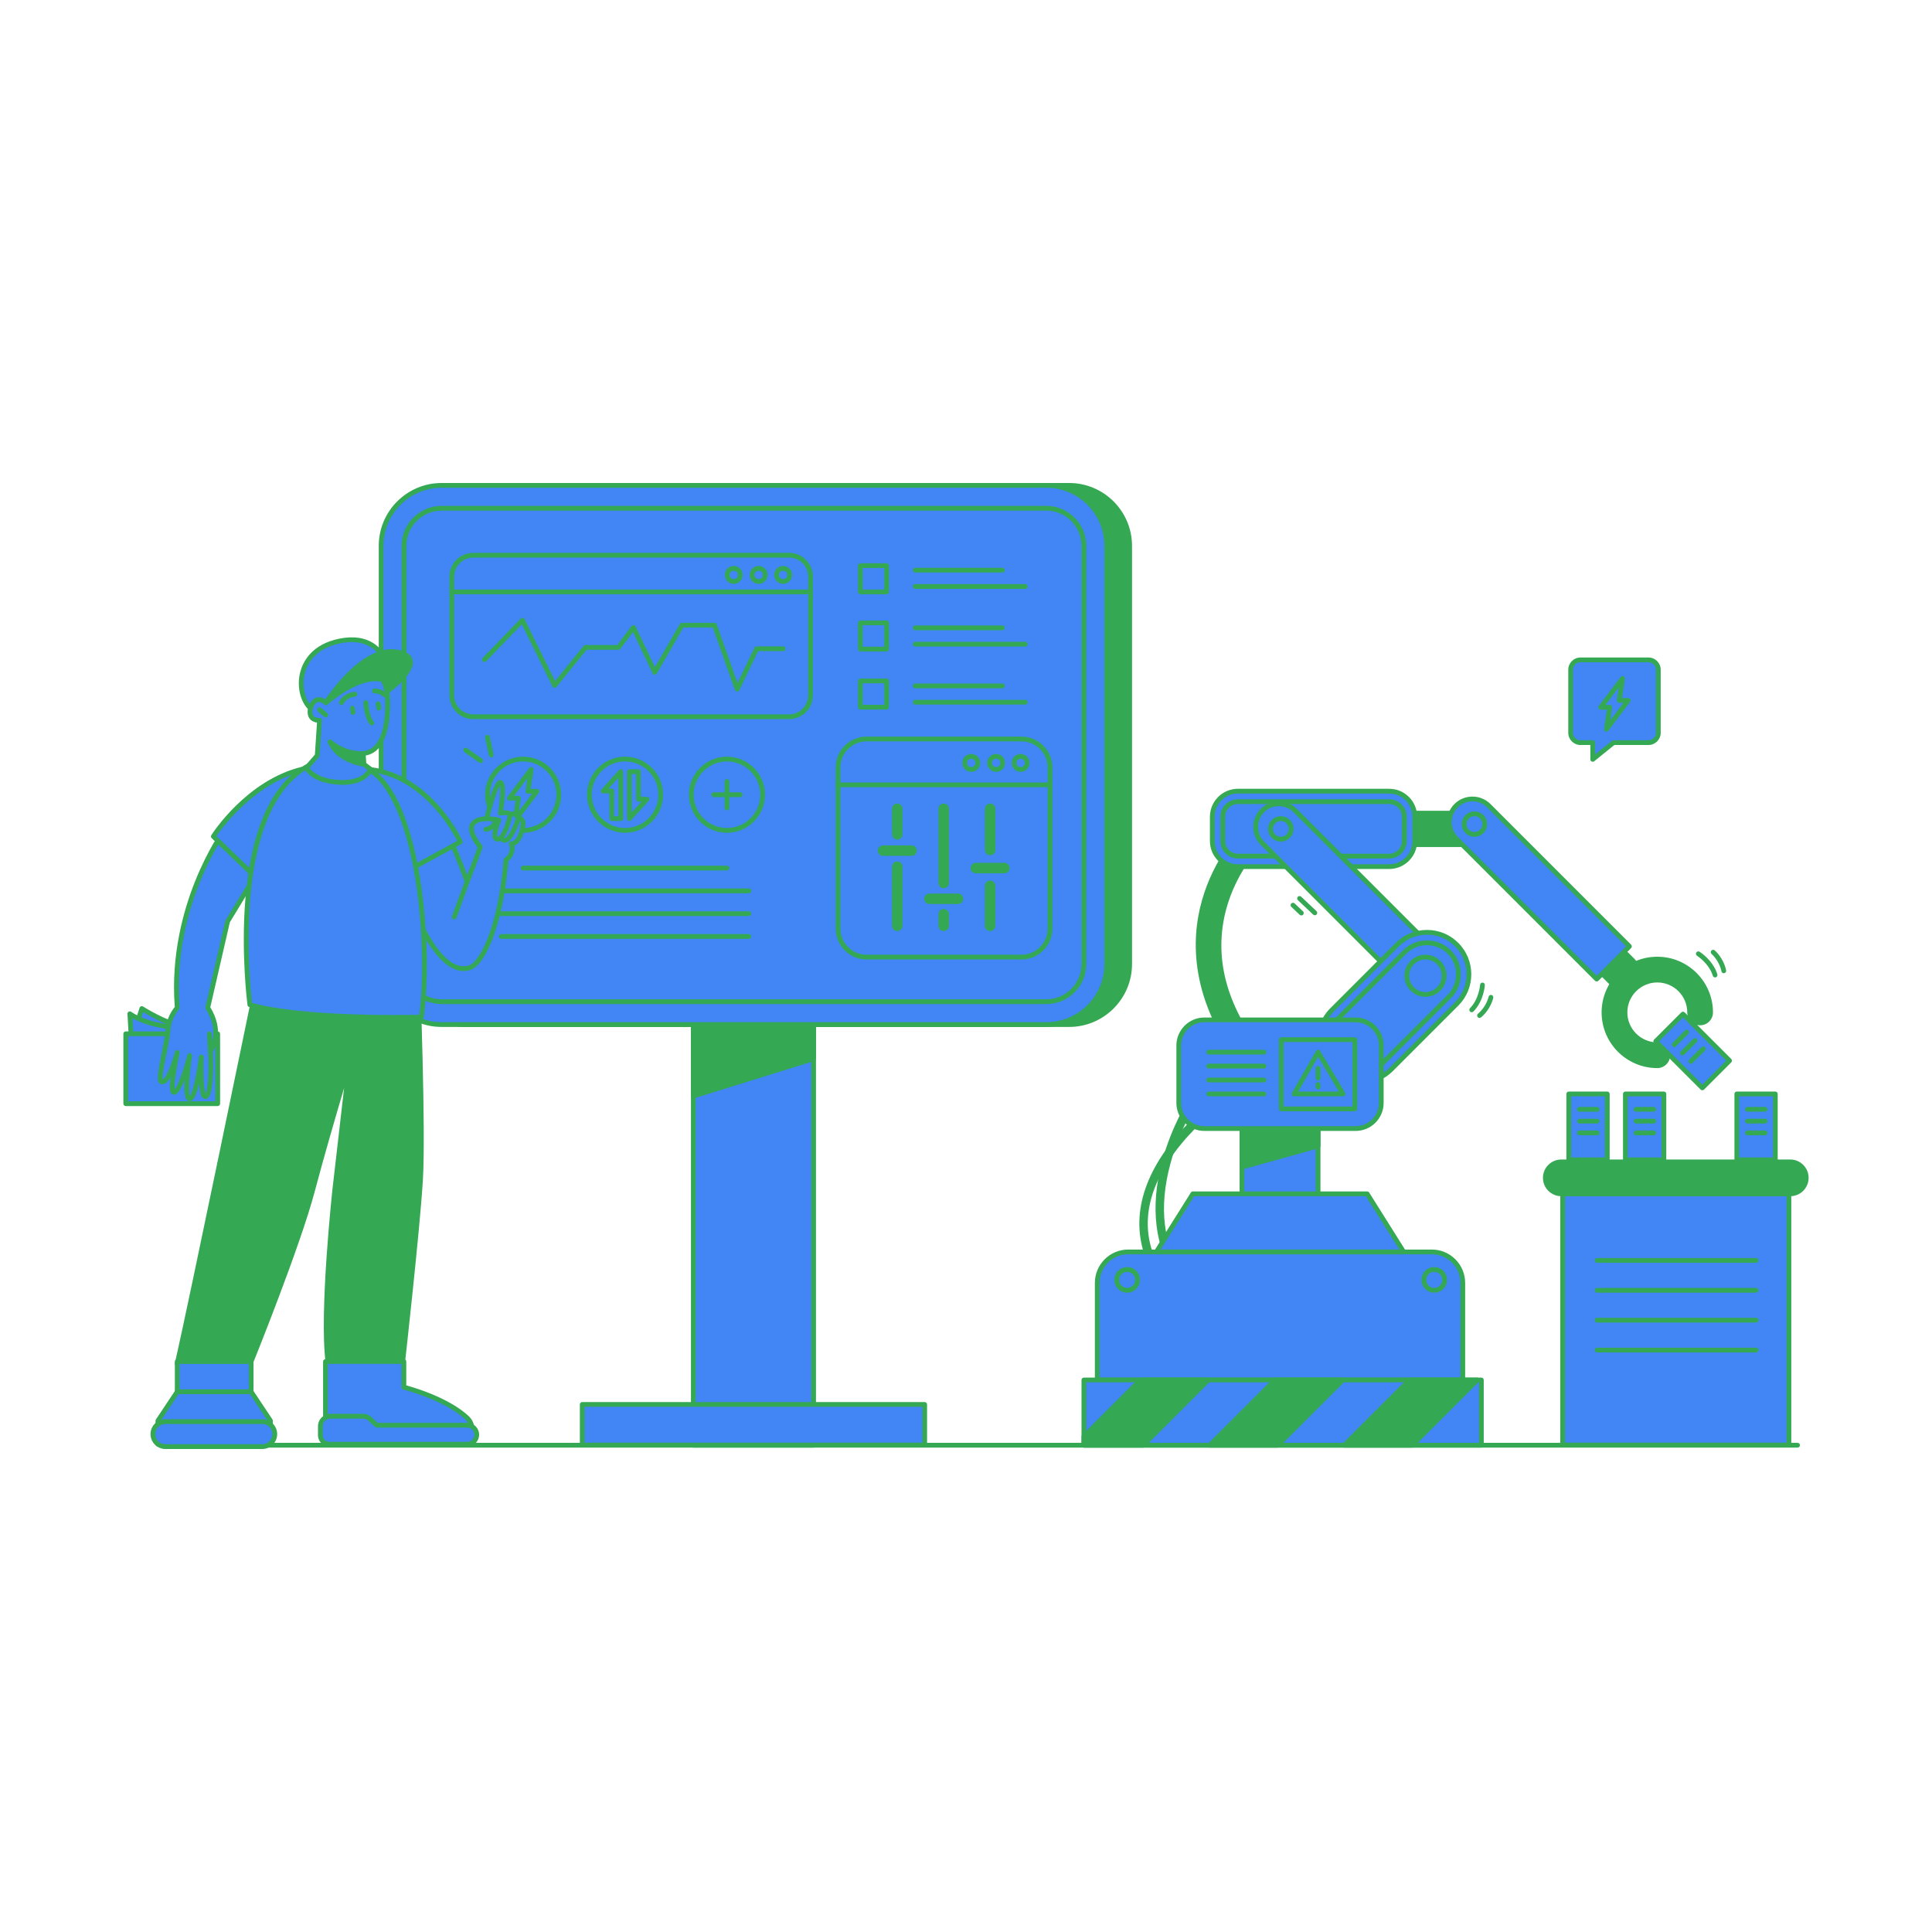 <svg xmlns="http://www.w3.org/2000/svg" xmlns:xlink="http://www.w3.org/1999/xlink" xmlns:svgjs="http://svgjs.com/svgjs" id="SvgjsSvg5562" width="550" height="550"><defs id="SvgjsDefs5563"></defs><g id="SvgjsG5564"><svg xmlns="http://www.w3.org/2000/svg" data-name="Layer 1" viewBox="0 0 3000 3000" width="550" height="550"><path d="m2791.27,2247.81H303.55c-2.04,0-3.7-1.66-3.7-3.7s1.66-3.7,3.7-3.7h2487.73c2.04,0,3.7,1.66,3.7,3.7s-1.66,3.7-3.7,3.7" fill="#34a853" class="color000 svgShape"></path><path fill="#4285f4" d="m2559.83,1024.69h-105.74c-8.38,0-15.18,6.79-15.18,15.18v98.08c0,8.38,6.79,15.18,15.18,15.18h19.09v26.02l32.31-26.02h54.34c8.38,0,15.18-6.8,15.18-15.18v-98.08c0-8.38-6.8-15.18-15.18-15.18" class="colorfff svgShape"></path><path d="m2473.18,1182.85c-.54,0-1.09-.12-1.6-.36-1.28-.61-2.1-1.91-2.1-3.34v-22.33h-15.39c-10.41,0-18.88-8.47-18.88-18.88v-98.08c0-10.41,8.47-18.88,18.88-18.88h105.74c10.41,0,18.88,8.47,18.88,18.88v98.08c0,10.41-8.47,18.88-18.88,18.88h-53.04l-31.3,25.21c-.67.54-1.49.82-2.32.82m-19.09-154.46c-6.33,0-11.48,5.15-11.48,11.48v98.08c0,6.33,5.15,11.48,11.48,11.48h19.09c2.04,0,3.7,1.66,3.7,3.7v18.3l26.29-21.18c.66-.53,1.48-.82,2.32-.82h54.34c6.33,0,11.48-5.15,11.48-11.48v-98.08c0-6.33-5.15-11.48-11.48-11.48h-105.74Z" fill="#34a853" class="color000 svgShape"></path><polygon fill="#4285f4" points="2528.31 1087.61 2514.31 1087.61 2519.47 1053.49 2485.6 1098.27 2499.61 1098.27 2494.45 1132.39 2528.31 1087.61" class="colorfff svgShape"></polygon><path d="M2494.44 1136.09c-.48 0-.97-.09-1.44-.29-1.56-.66-2.47-2.29-2.22-3.96l4.52-29.87h-9.7c-1.41 0-2.69-.79-3.31-2.05-.63-1.26-.49-2.76.36-3.88l33.87-44.78c1.02-1.35 2.83-1.84 4.39-1.18 1.56.66 2.47 2.29 2.22 3.96l-4.52 29.87h9.7c1.4 0 2.69.79 3.31 2.05.63 1.26.49 2.76-.36 3.88l-33.87 44.78c-.72.95-1.82 1.47-2.95 1.47m-1.4-41.52h6.57c1.08 0 2.1.47 2.8 1.29.7.82 1.02 1.9.85 2.97l-2.98 19.71 20.59-27.23h-6.57c-1.08 0-2.1-.47-2.8-1.29-.7-.82-1.02-1.9-.85-2.97l2.98-19.71-20.59 27.23zM1660.2 1590.92h-938.96c-51.86 0-93.9-42.04-93.9-93.9v-649.43c0-51.86 42.04-93.9 93.9-93.9h938.96c51.86 0 93.9 42.04 93.9 93.9v649.43c0 51.86-42.04 93.9-93.9 93.9" fill="#34a853" class="color000 svgShape"></path><path d="m1660.2,1594.62h-938.96c-53.81,0-97.6-43.78-97.6-97.6v-649.43c0-53.82,43.78-97.6,97.6-97.6h938.96c53.81,0,97.6,43.78,97.6,97.6v649.43c0,53.81-43.78,97.6-97.6,97.6m-938.96-837.22c-49.73,0-90.2,40.46-90.2,90.2v649.43c0,49.73,40.46,90.2,90.2,90.2h938.96c49.73,0,90.2-40.46,90.2-90.2v-649.43c0-49.74-40.46-90.2-90.2-90.2h-938.96Z" fill="#34a853" class="color000 svgShape"></path><path fill="#4285f4" d="m1624.68,1590.92h-938.96c-51.86,0-93.9-42.04-93.9-93.9v-649.43c0-51.86,42.04-93.9,93.9-93.9h938.96c51.86,0,93.9,42.04,93.9,93.9v649.43c0,51.86-42.04,93.9-93.9,93.9" class="colorfff svgShape"></path><path d="m1624.68,1594.62h-938.96c-53.81,0-97.6-43.78-97.6-97.6v-649.43c0-53.82,43.78-97.6,97.6-97.6h938.96c53.81,0,97.6,43.78,97.6,97.6v649.43c0,53.81-43.78,97.6-97.6,97.6m-938.96-837.22c-49.73,0-90.2,40.46-90.2,90.2v649.43c0,49.73,40.46,90.2,90.2,90.2h938.96c49.73,0,90.2-40.46,90.2-90.2v-649.43c0-49.74-40.46-90.2-90.2-90.2h-938.96Z" fill="#34a853" class="color000 svgShape"></path><rect width="1055.72" height="766.18" x="627.34" y="789.22" fill="#4285f4" rx="58.38" ry="58.38" class="colorfff svgShape"></rect><path d="m1624.68,1559.1h-938.96c-34.23,0-62.08-27.85-62.08-62.08v-649.43c0-34.23,27.85-62.08,62.08-62.08h938.96c34.23,0,62.08,27.85,62.08,62.08v649.43c0,34.23-27.85,62.08-62.08,62.08m-938.96-766.18c-30.15,0-54.68,24.53-54.68,54.68v649.43c0,30.15,24.53,54.68,54.68,54.68h938.96c30.15,0,54.68-24.53,54.68-54.68v-649.43c0-30.15-24.53-54.68-54.68-54.68h-938.96Z" fill="#34a853" class="color000 svgShape"></path><path fill="#4285f4" d="m1586.17,1486.18h-240.54c-24.47,0-44.31-19.84-44.31-44.31v-250.04c0-24.47,19.84-44.31,44.31-44.31h240.54c24.47,0,44.31,19.84,44.31,44.31v250.04c0,24.47-19.84,44.31-44.31,44.31" class="colorfff svgShape"></path><path d="m1586.17,1489.88h-240.54c-26.47,0-48.01-21.54-48.01-48.01v-250.04c0-26.47,21.54-48.01,48.01-48.01h240.54c26.47,0,48.01,21.54,48.01,48.01v250.04c0,26.47-21.54,48.01-48.01,48.01m-240.54-338.66c-22.39,0-40.61,18.22-40.61,40.61v250.04c0,22.39,18.22,40.61,40.61,40.61h240.54c22.39,0,40.61-18.22,40.61-40.61v-250.04c0-22.39-18.22-40.61-40.61-40.61h-240.54Z" fill="#34a853" class="color000 svgShape"></path><path d="M1630.48 1222.43h-329.16c-2.04 0-3.7-1.66-3.7-3.7s1.66-3.7 3.7-3.7h329.16c2.04 0 3.7 1.66 3.7 3.7s-1.66 3.7-3.7 3.7M1393.29 1445.73c-4.5 0-8.14-3.65-8.14-8.14v-91.76c0-4.5 3.64-8.14 8.14-8.14s8.14 3.64 8.14 8.14v91.76c0 4.49-3.64 8.14-8.14 8.14M1393.29 1303.81c-4.5 0-8.14-3.64-8.14-8.14v-39.77c0-4.49 3.64-8.14 8.14-8.14s8.14 3.65 8.14 8.14v39.77c0 4.5-3.64 8.14-8.14 8.14M1465.37 1445.73c-4.5 0-8.14-3.65-8.14-8.14v-17.89c0-4.49 3.64-8.14 8.14-8.14s8.14 3.65 8.14 8.14v17.89c0 4.49-3.64 8.14-8.14 8.14M1465.37 1379.2c-4.5 0-8.14-3.64-8.14-8.14v-115.15c0-4.49 3.64-8.14 8.14-8.14s8.14 3.65 8.14 8.14v115.15c0 4.5-3.64 8.14-8.14 8.14M1537.46 1445.73c-4.5 0-8.14-3.65-8.14-8.14v-62.07c0-4.5 3.64-8.14 8.14-8.14s8.14 3.64 8.14 8.14v62.07c0 4.49-3.64 8.14-8.14 8.14M1537.46 1328.01c-4.5 0-8.14-3.64-8.14-8.14v-63.97c0-4.5 3.64-8.14 8.14-8.14s8.14 3.64 8.14 8.14v63.97c0 4.5-3.64 8.14-8.14 8.14M1415.43 1328.99h-44.28c-4.5 0-8.14-3.64-8.14-8.14s3.64-8.14 8.14-8.14h44.28c4.5 0 8.14 3.64 8.14 8.14s-3.64 8.14-8.14 8.14M1487.52 1403.79h-44.28c-4.49 0-8.14-3.64-8.14-8.14s3.65-8.14 8.14-8.14h44.28c4.5 0 8.14 3.64 8.14 8.14s-3.64 8.14-8.14 8.14M1559.6 1356.05h-44.28c-4.49 0-8.14-3.64-8.14-8.14s3.65-8.14 8.14-8.14h44.28c4.49 0 8.14 3.64 8.14 8.14s-3.65 8.14-8.14 8.14" fill="#34a853" class="color000 svgShape"></path><path fill="#4285f4" d="m1556.99,1184.62c0,5.63-4.57,10.2-10.2,10.2s-10.2-4.57-10.2-10.2,4.57-10.2,10.2-10.2,10.2,4.57,10.2,10.2" class="colorfff svgShape"></path><path d="m1546.79,1198.52c-7.66,0-13.9-6.24-13.9-13.9s6.24-13.9,13.9-13.9,13.9,6.24,13.9,13.9-6.24,13.9-13.9,13.9m0-20.4c-3.58,0-6.5,2.92-6.5,6.5s2.92,6.5,6.5,6.5,6.5-2.92,6.5-6.5-2.92-6.5-6.5-6.5" fill="#34a853" class="color000 svgShape"></path><path fill="#4285f4" d="m1518.3,1184.62c0,5.63-4.57,10.2-10.2,10.2s-10.2-4.57-10.2-10.2,4.57-10.2,10.2-10.2,10.2,4.57,10.2,10.2" class="colorfff svgShape"></path><path d="m1508.1,1198.52c-7.66,0-13.9-6.24-13.9-13.9s6.24-13.9,13.9-13.9,13.9,6.24,13.9,13.9-6.24,13.9-13.9,13.9m0-20.4c-3.58,0-6.5,2.92-6.5,6.5s2.92,6.5,6.5,6.5,6.5-2.92,6.5-6.5-2.92-6.5-6.5-6.5" fill="#34a853" class="color000 svgShape"></path><path fill="#4285f4" d="m1594.97,1184.62c0,5.63-4.57,10.2-10.2,10.2s-10.2-4.57-10.2-10.2,4.57-10.2,10.2-10.2,10.2,4.57,10.2,10.2" class="colorfff svgShape"></path><path d="m1584.77,1198.52c-7.66,0-13.9-6.24-13.9-13.9s6.24-13.9,13.9-13.9,13.9,6.24,13.9,13.9-6.24,13.9-13.9,13.9m0-20.4c-3.58,0-6.5,2.92-6.5,6.5s2.92,6.5,6.5,6.5,6.5-2.92,6.5-6.5-2.92-6.5-6.5-6.5" fill="#34a853" class="color000 svgShape"></path><path fill="#4285f4" d="m734.76,862.17h490.61c18.35,0,33.22,14.87,33.22,33.22v184.35c0,18.35-14.87,33.22-33.22,33.22h-490.61c-18.35,0-33.22-14.87-33.22-33.22v-184.35c0-18.35,14.87-33.22,33.22-33.22" class="colorfff svgShape"></path><path d="m1225.37,1116.66h-490.61c-20.36,0-36.92-16.56-36.92-36.92v-184.35c0-20.36,16.56-36.92,36.92-36.92h490.61c20.36,0,36.92,16.56,36.92,36.92v184.35c0,20.36-16.56,36.92-36.92,36.92m-490.61-250.79c-16.28,0-29.52,13.24-29.52,29.52v184.35c0,16.28,13.24,29.52,29.52,29.52h490.61c16.28,0,29.52-13.24,29.52-29.52v-184.35c0-16.28-13.24-29.52-29.52-29.52h-490.61Z" fill="#34a853" class="color000 svgShape"></path><path d="m1258.59,922.81h-557.05c-2.04,0-3.7-1.66-3.7-3.7s1.66-3.7,3.7-3.7h557.05c2.04,0,3.7,1.66,3.7,3.7s-1.66,3.7-3.7,3.7" fill="#34a853" class="color000 svgShape"></path><path fill="#4285f4" d="m1188.26,892.73c0,5.63-4.57,10.2-10.2,10.2s-10.2-4.57-10.2-10.2,4.57-10.2,10.2-10.2,10.2,4.57,10.2,10.2" class="colorfff svgShape"></path><path d="m1178.06,906.63c-7.66,0-13.9-6.24-13.9-13.9s6.24-13.9,13.9-13.9,13.9,6.24,13.9,13.9-6.24,13.9-13.9,13.9m0-20.4c-3.58,0-6.5,2.92-6.5,6.5s2.92,6.5,6.5,6.5,6.5-2.92,6.5-6.5-2.92-6.5-6.5-6.5" fill="#34a853" class="color000 svgShape"></path><path fill="#4285f4" d="m1149.57,892.73c0,5.63-4.57,10.2-10.2,10.2s-10.2-4.57-10.2-10.2,4.57-10.2,10.2-10.2,10.2,4.57,10.2,10.2" class="colorfff svgShape"></path><path d="m1139.37,906.63c-7.66,0-13.9-6.24-13.9-13.9s6.24-13.9,13.9-13.9,13.9,6.24,13.9,13.9-6.24,13.9-13.9,13.9m0-20.4c-3.58,0-6.5,2.92-6.5,6.5s2.92,6.5,6.5,6.5,6.5-2.92,6.5-6.5-2.92-6.5-6.5-6.5" fill="#34a853" class="color000 svgShape"></path><path fill="#4285f4" d="m1226.24,892.73c0,5.63-4.57,10.2-10.2,10.2s-10.2-4.57-10.2-10.2,4.57-10.2,10.2-10.2,10.2,4.57,10.2,10.2" class="colorfff svgShape"></path><path d="M1216.04 906.63c-7.66 0-13.9-6.24-13.9-13.9s6.24-13.9 13.9-13.9 13.9 6.24 13.9 13.9-6.24 13.9-13.9 13.9m0-20.4c-3.58 0-6.5 2.92-6.5 6.5s2.92 6.5 6.5 6.5 6.5-2.92 6.5-6.5-2.92-6.5-6.5-6.5M1144.65 1073.84c-.07 0-.13 0-.2 0-1.49-.08-2.79-1.05-3.29-2.46l-34.29-96.87h-45.89l-41.13 71.3c-.69 1.19-1.99 1.92-3.35 1.85-1.37-.05-2.6-.87-3.19-2.11l-30.43-64.1-19.54 26.05c-.7.93-1.8 1.48-2.96 1.48h-49.58l-46.72 57.71c-.79.98-2.04 1.49-3.29 1.35-1.25-.14-2.35-.91-2.91-2.04l-47.61-96.56-55.43 57.41c-1.42 1.47-3.76 1.51-5.23.09-1.47-1.42-1.51-3.76-.09-5.23l59.08-61.19c.84-.87 2.04-1.27 3.23-1.09 1.19.19 2.22.94 2.75 2.02l47.38 96.09 44.19-54.59c.7-.87 1.76-1.37 2.88-1.37h49.49l22.1-29.47c.78-1.04 2.04-1.6 3.33-1.46 1.29.13 2.42.92 2.97 2.09l30.03 63.26 38.68-67.04c.66-1.15 1.88-1.85 3.21-1.85h50.64c1.57 0 2.97.99 3.49 2.46l32.2 90.96 26.39-54.76c.62-1.28 1.91-2.09 3.33-2.09h41.15c2.04 0 3.7 1.66 3.7 3.7s-1.66 3.7-3.7 3.7h-38.82l-29.23 60.66c-.62 1.29-1.92 2.09-3.33 2.09" fill="#34a853" class="color000 svgShape"></path><rect width="40.77" height="40.77" x="1335.96" y="878.34" fill="#4285f4" class="colorfff svgShape"></rect><path d="m1376.73,922.81h-40.77c-2.04,0-3.7-1.66-3.7-3.7v-40.77c0-2.04,1.66-3.7,3.7-3.7h40.77c2.04,0,3.7,1.66,3.7,3.7v40.77c0,2.04-1.66,3.7-3.7,3.7m-37.07-7.4h33.37v-33.37h-33.37v33.37Z" fill="#34a853" class="color000 svgShape"></path><rect width="40.77" height="40.77" x="1335.96" y="967.18" fill="#4285f4" class="colorfff svgShape"></rect><path d="m1376.73,1011.65h-40.77c-2.04,0-3.7-1.66-3.7-3.7v-40.77c0-2.04,1.66-3.7,3.7-3.7h40.77c2.04,0,3.7,1.66,3.7,3.7v40.77c0,2.04-1.66,3.7-3.7,3.7m-37.07-7.4h33.37v-33.37h-33.37v33.37Z" fill="#34a853" class="color000 svgShape"></path><rect width="40.77" height="40.77" x="1335.96" y="1057.35" fill="#4285f4" class="colorfff svgShape"></rect><path d="M1376.73 1101.82h-40.77c-2.04 0-3.7-1.66-3.7-3.7v-40.77c0-2.04 1.66-3.7 3.7-3.7h40.77c2.04 0 3.7 1.66 3.7 3.7v40.77c0 2.04-1.66 3.7-3.7 3.7m-37.07-7.4h33.37v-33.37h-33.37v33.37zM1556.46 889.05h-135.39c-2.04 0-3.7-1.66-3.7-3.7s1.66-3.7 3.7-3.7h135.39c2.04 0 3.7 1.66 3.7 3.7s-1.66 3.7-3.7 3.7M1591.98 914.37h-170.91c-2.04 0-3.7-1.66-3.7-3.7s1.66-3.7 3.7-3.7h170.91c2.04 0 3.7 1.66 3.7 3.7s-1.66 3.7-3.7 3.7M1556.46 978.6h-135.39c-2.04 0-3.7-1.66-3.7-3.7s1.66-3.7 3.7-3.7h135.39c2.04 0 3.7 1.66 3.7 3.7s-1.66 3.7-3.7 3.7M1591.98 1003.92h-170.91c-2.04 0-3.7-1.66-3.7-3.7s1.66-3.7 3.7-3.7h170.91c2.04 0 3.7 1.66 3.7 3.7s-1.66 3.7-3.7 3.7M1556.46 1068.77h-135.39c-2.04 0-3.7-1.66-3.7-3.7s1.66-3.7 3.7-3.7h135.39c2.04 0 3.7 1.66 3.7 3.7s-1.66 3.7-3.7 3.7M1591.98 1094.09h-170.91c-2.04 0-3.7-1.66-3.7-3.7s1.66-3.7 3.7-3.7h170.91c2.04 0 3.7 1.66 3.7 3.7s-1.66 3.7-3.7 3.7" fill="#34a853" class="color000 svgShape"></path><path fill="#4285f4" d="m867.71,1234.05c0,30.59-24.8,55.39-55.39,55.39s-55.39-24.8-55.39-55.39,24.8-55.39,55.39-55.39,55.39,24.8,55.39,55.39" class="colorfff svgShape"></path><path d="m812.32,1293.14c-32.58,0-59.09-26.51-59.09-59.09s26.51-59.09,59.09-59.09,59.09,26.51,59.09,59.09-26.51,59.09-59.09,59.09m0-110.78c-28.5,0-51.69,23.19-51.69,51.69s23.19,51.69,51.69,51.69,51.69-23.19,51.69-51.69-23.19-51.69-51.69-51.69" fill="#34a853" class="color000 svgShape"></path><polygon fill="#4285f4" points="833.67 1228.72 819.67 1228.72 824.83 1194.6 790.96 1239.38 804.97 1239.38 799.81 1273.5 833.67 1228.72" class="colorfff svgShape"></polygon><path d="m799.81,1277.2c-.48,0-.97-.09-1.44-.29-1.56-.66-2.47-2.29-2.22-3.96l4.52-29.87h-9.7c-1.4,0-2.69-.79-3.31-2.05-.63-1.26-.49-2.76.36-3.88l33.87-44.78c1.02-1.35,2.83-1.84,4.39-1.18,1.56.66,2.47,2.29,2.22,3.96l-4.52,29.87h9.7c1.4,0,2.69.79,3.31,2.05.63,1.26.49,2.76-.36,3.88l-33.87,44.78c-.72.95-1.82,1.47-2.95,1.47m-1.4-41.52h6.57c1.08,0,2.1.47,2.81,1.29.7.82,1.01,1.9.85,2.97l-2.98,19.71,20.59-27.23h-6.57c-1.08,0-2.1-.47-2.8-1.29-.7-.82-1.01-1.9-.85-2.97l2.98-19.71-20.59,27.23Z" fill="#34a853" class="color000 svgShape"></path><path fill="#4285f4" d="m1025.96,1234.05c0,30.59-24.8,55.39-55.39,55.39s-55.39-24.8-55.39-55.39,24.8-55.39,55.39-55.39,55.39,24.8,55.39,55.39" class="colorfff svgShape"></path><path d="m970.57,1293.14c-32.58,0-59.09-26.51-59.09-59.09s26.51-59.09,59.09-59.09,59.09,26.51,59.09,59.09-26.51,59.09-59.09,59.09m0-110.78c-28.5,0-51.69,23.19-51.69,51.69s23.19,51.69,51.69,51.69,51.69-23.19,51.69-51.69-23.19-51.69-51.69-51.69" fill="#34a853" class="color000 svgShape"></path><polygon fill="#4285f4" points="963.97 1198.16 963.97 1271.13 949.98 1271.13 949.98 1228.23 936.64 1228.23 963.97 1198.16" class="colorfff svgShape"></polygon><path d="m963.97,1274.83h-13.98c-2.04,0-3.7-1.66-3.7-3.7v-39.2h-9.65c-1.46,0-2.79-.86-3.38-2.2-.59-1.34-.34-2.9.65-3.99l27.33-30.07c1.03-1.13,2.64-1.52,4.07-.96,1.43.55,2.36,1.92,2.36,3.45v72.97c0,2.04-1.66,3.7-3.7,3.7m-10.28-7.4h6.58v-59.7l-15.27,16.8h4.98c2.04,0,3.7,1.66,3.7,3.7v39.2Z" fill="#34a853" class="color000 svgShape"></path><polygon fill="#4285f4" points="977.28 1271.13 977.28 1198.16 991.26 1198.16 991.26 1241.06 1004.61 1241.06 977.28 1271.13" class="colorfff svgShape"></polygon><path d="m977.28,1274.83c-.45,0-.9-.08-1.33-.25-1.43-.55-2.37-1.92-2.37-3.45v-72.97c0-2.04,1.66-3.7,3.7-3.7h13.98c2.04,0,3.7,1.66,3.7,3.7v39.2h9.65c1.46,0,2.79.86,3.38,2.2.59,1.34.34,2.9-.65,3.99l-27.33,30.07c-.71.79-1.72,1.21-2.74,1.21m3.7-72.97v59.7l15.27-16.8h-4.98c-2.04,0-3.7-1.66-3.7-3.7v-39.2h-6.58Z" fill="#34a853" class="color000 svgShape"></path><path fill="#4285f4" d="m1184.21,1234.05c0,30.59-24.8,55.39-55.39,55.39s-55.39-24.8-55.39-55.39,24.8-55.39,55.39-55.39,55.39,24.8,55.39,55.39" class="colorfff svgShape"></path><path d="m1128.82,1293.14c-32.58,0-59.09-26.51-59.09-59.09s26.51-59.09,59.09-59.09,59.09,26.51,59.09,59.09-26.51,59.09-59.09,59.09m0-110.78c-28.5,0-51.69,23.19-51.69,51.69s23.19,51.69,51.69,51.69,51.69-23.19,51.69-51.69-23.19-51.69-51.69-51.69" fill="#34a853" class="color000 svgShape"></path><path d="m1128.82,1258.34c-2.04,0-3.7-1.66-3.7-3.7v-41.19c0-2.04,1.66-3.7,3.7-3.7s3.7,1.66,3.7,3.7v41.19c0,2.04-1.66,3.7-3.7,3.7" fill="#34a853" class="color000 svgShape"></path><path d="M1149.42 1237.75h-41.19c-2.04 0-3.7-1.66-3.7-3.7s1.66-3.7 3.7-3.7h41.19c2.04 0 3.7 1.66 3.7 3.7s-1.66 3.7-3.7 3.7M1128.82 1351.61h-316.5c-2.04 0-3.7-1.66-3.7-3.7s1.66-3.7 3.7-3.7h316.5c2.04 0 3.7 1.66 3.7 3.7s-1.66 3.7-3.7 3.7M1162.83 1387.02h-384.51c-2.04 0-3.7-1.66-3.7-3.7s1.66-3.7 3.7-3.7h384.51c2.04 0 3.7 1.66 3.7 3.7s-1.66 3.7-3.7 3.7M1162.83 1422.43h-384.51c-2.04 0-3.7-1.66-3.7-3.7s1.66-3.7 3.7-3.7h384.51c2.04 0 3.7 1.66 3.7 3.7s-1.66 3.7-3.7 3.7M1162.83 1457.83h-384.51c-2.04 0-3.7-1.66-3.7-3.7s1.66-3.7 3.7-3.7h384.51c2.04 0 3.7 1.66 3.7 3.7s-1.66 3.7-3.7 3.7" fill="#34a853" class="color000 svgShape"></path><rect width="186.74" height="650.03" x="1076.6" y="1594.08" fill="#4285f4" class="colorfff svgShape"></rect><path d="m1263.34,2247.81h-186.74c-2.04,0-3.7-1.66-3.7-3.7v-650.03c0-2.04,1.66-3.7,3.7-3.7h186.74c2.04,0,3.7,1.66,3.7,3.7v650.03c0,2.04-1.66,3.7-3.7,3.7m-183.04-7.4h179.34v-642.63h-179.34v642.63Z" fill="#34a853" class="color000 svgShape"></path><rect width="531.73" height="63.07" x="904.11" y="2180.81" fill="#4285f4" class="colorfff svgShape"></rect><path d="m1435.83,2247.58h-531.73c-2.04,0-3.7-1.66-3.7-3.7v-63.07c0-2.04,1.66-3.7,3.7-3.7h531.73c2.04,0,3.7,1.66,3.7,3.7v63.07c0,2.04-1.66,3.7-3.7,3.7m-528.03-7.4h524.33v-55.67h-524.33v55.67Z" fill="#34a853" class="color000 svgShape"></path><polygon points="1076.6 1701.93 1263.34 1643.9 1263.34 1594.08 1076.6 1594.08 1076.6 1701.93" fill="#34a853" class="color000 svgShape"></polygon><path d="M1076.6 1705.63c-.78 0-1.55-.25-2.19-.72-.95-.7-1.51-1.8-1.51-2.98v-107.84c0-2.04 1.66-3.7 3.7-3.7h186.74c2.04 0 3.7 1.66 3.7 3.7v49.82c0 1.62-1.05 3.05-2.6 3.53l-186.74 58.03c-.36.11-.73.17-1.1.17m3.7-107.84v99.12l179.34-55.73v-43.39h-179.34zM1832.6 1990.06c-2.12 0-4.2-1.01-5.49-2.88-33.9-49.16-41.71-112.69-22.59-183.74 14.31-53.17 38.24-91.33 39.25-92.93 1.97-3.11 6.08-4.03 9.19-2.07 3.11 1.96 4.03 6.08 2.07 9.19-.24.38-23.98 38.31-37.73 89.62-18.22 67.96-11.22 125.96 20.78 172.37 2.09 3.03 1.33 7.18-1.7 9.26-1.15.8-2.47 1.18-3.78 1.18" fill="#34a853" class="color000 svgShape"></path><path d="M1805.1 1995.45c-2.11 0-4.19-1-5.48-2.87-42.22-61.09-40.52-129.77 4.93-198.62 33.79-51.19 79.16-83.93 81.07-85.3 2.99-2.14 7.15-1.44 9.29 1.54 2.14 2.99 1.45 7.15-1.54 9.29-.45.32-45.5 32.88-77.89 82.09-42.62 64.75-44.27 126.46-4.9 183.42 2.09 3.03 1.33 7.17-1.69 9.27-1.16.8-2.47 1.18-3.78 1.18M1947 1667.98c-5.9 0-11.74-2.6-15.69-7.59-84.52-106.89-82.04-201.33-65.08-261.73 18.39-65.49 56.96-105.27 58.59-106.93 7.73-7.87 20.38-7.98 28.25-.24 7.86 7.72 7.98 20.34.28 28.21-.43.44-33.84 35.36-49.12 91.41-20.25 74.33-.6 149.86 58.41 224.49 6.84 8.66 5.38 21.22-3.28 28.06-3.67 2.9-8.04 4.31-12.38 4.31M2536.01 1507.97l-18.19 18.19c-4.35 4.35-11.41 4.35-15.77 0l-15.09-15.09 33.96-33.96 15.09 15.09c4.35 4.35 4.35 11.41 0 15.77" fill="#34a853" class="color000 svgShape"></path><path d="m2509.94,1533.12c-3.8,0-7.61-1.45-10.5-4.34l-15.09-15.09c-1.44-1.45-1.44-3.79,0-5.23l33.96-33.96c1.39-1.39,3.84-1.39,5.23,0l15.09,15.09c2.81,2.81,4.35,6.53,4.35,10.5s-1.54,7.7-4.35,10.5l-18.19,18.19c-2.89,2.89-6.7,4.34-10.5,4.34m-17.75-22.05l12.48,12.48c1.41,1.41,3.28,2.18,5.27,2.18s3.86-.77,5.27-2.18l18.19-18.19c1.41-1.41,2.18-3.28,2.18-5.27s-.77-3.86-2.18-5.27l-12.48-12.48-28.72,28.72Z" fill="#34a853" class="color000 svgShape"></path><rect width="282.04" height="48.95" x="2022.42" y="1262.64" fill="#34a853" class="color000 svgShape"></rect><path d="m2304.46,1315.29h-282.04c-2.04,0-3.7-1.66-3.7-3.7v-48.95c0-2.04,1.66-3.7,3.7-3.7h282.04c2.04,0,3.7,1.66,3.7,3.7v48.95c0,2.04-1.66,3.7-3.7,3.7m-278.34-7.4h274.64v-41.55h-274.64v41.55Z" fill="#34a853" class="color000 svgShape"></path><path fill="#4285f4" d="m2157.11,1228.54h-234.92c-21.95,0-39.74,17.79-39.74,39.74v37.68c0,21.95,17.79,39.74,39.74,39.74h234.92c21.95,0,39.74-17.79,39.74-39.74v-37.68c0-21.95-17.79-39.74-39.74-39.74" class="colorfff svgShape"></path><path d="m2157.11,1349.39h-234.92c-23.95,0-43.44-19.49-43.44-43.44v-37.68c0-23.95,19.49-43.44,43.44-43.44h234.92c23.95,0,43.44,19.49,43.44,43.44v37.68c0,23.95-19.49,43.44-43.44,43.44m-234.92-117.16c-19.87,0-36.04,16.17-36.04,36.04v37.68c0,19.87,16.17,36.04,36.04,36.04h234.92c19.87,0,36.04-16.17,36.04-36.04v-37.68c0-19.87-16.17-36.04-36.04-36.04h-234.92Z" fill="#34a853" class="color000 svgShape"></path><rect width="281.84" height="84.6" x="1898.74" y="1244.82" fill="#4285f4" rx="23.46" ry="23.46" class="colorfff svgShape"></rect><path d="m2157.11,1333.11h-234.92c-14.98,0-27.16-12.18-27.16-27.16v-37.68c0-14.98,12.18-27.16,27.16-27.16h234.92c14.98,0,27.16,12.18,27.16,27.16v37.68c0,14.98-12.18,27.16-27.16,27.16m-234.92-84.6c-10.9,0-19.76,8.86-19.76,19.76v37.68c0,10.9,8.86,19.76,19.76,19.76h234.92c10.9,0,19.76-8.86,19.76-19.76v-37.68c0-10.9-8.86-19.76-19.76-19.76h-234.92Z" fill="#34a853" class="color000 svgShape"></path><path fill="#4285f4" d="m2229.47,1476.95l-50.8,50.8-218.36-218.36c-14.03-14.03-14.03-36.77,0-50.8,14.03-14.03,36.77-14.03,50.8,0l218.36,218.36Z" class="colorfff svgShape"></path><path d="m2178.67,1531.45c-.95,0-1.89-.36-2.62-1.08l-218.36-218.36c-15.45-15.45-15.45-40.58,0-56.03,7.48-7.48,17.43-11.61,28.02-11.61s20.53,4.12,28.02,11.61l218.36,218.36c1.44,1.44,1.44,3.79,0,5.23l-50.8,50.8c-.72.72-1.67,1.08-2.62,1.08m-192.96-279.68c-8.61,0-16.7,3.35-22.79,9.44-12.56,12.56-12.56,33.01,0,45.57l215.75,215.74,45.57-45.57-215.74-215.74c-6.09-6.09-14.18-9.44-22.79-9.44" fill="#34a853" class="color000 svgShape"></path><path fill="#4285f4" d="m2068.02,1660.62h0c-25.44-25.44-25.44-66.69,0-92.13l101.71-101.71c25.44-25.44,66.69-25.44,92.13,0,25.44,25.44,25.44,66.69,0,92.13l-101.71,101.71c-25.44,25.44-66.69,25.44-92.13,0" class="colorfff svgShape"></path><path d="m2114.09,1683.4c-18.39,0-35.68-7.16-48.68-20.17-26.84-26.84-26.84-70.52,0-97.36l101.71-101.71c13-13,30.29-20.17,48.68-20.17s35.68,7.16,48.68,20.17c26.84,26.84,26.84,70.52,0,97.36l-101.71,101.71c-13,13-30.29,20.17-48.68,20.17m101.71-232c-16.41,0-31.84,6.39-43.45,18l-101.71,101.71c-23.96,23.96-23.96,62.94,0,86.9,11.61,11.6,27.04,18,43.45,18s31.85-6.39,43.45-18l101.71-101.71c23.96-23.96,23.96-62.94,0-86.9-11.6-11.61-27.04-18-43.45-18" fill="#34a853" class="color000 svgShape"></path><path fill="#4285f4" d="m2114.09,1663.42c-13.05,0-25.33-5.08-34.56-14.31-19.05-19.05-19.05-50.06,0-69.11l101.71-101.71c9.23-9.23,21.5-14.31,34.56-14.31s25.33,5.08,34.55,14.31c19.05,19.05,19.05,50.05,0,69.11l-101.71,101.71c-9.23,9.23-21.5,14.31-34.56,14.31" class="colorfff svgShape"></path><path d="m2114.09,1667.12c-14.04,0-27.24-5.47-37.17-15.4-20.5-20.49-20.5-53.84,0-74.34l101.71-101.71c9.93-9.93,23.13-15.4,37.17-15.4s27.24,5.47,37.17,15.4c20.5,20.5,20.5,53.85,0,74.34l-101.71,101.7c-9.93,9.93-23.13,15.4-37.17,15.4m101.71-199.44c-12.06,0-23.41,4.7-31.94,13.23l-101.71,101.71c-17.61,17.61-17.61,46.27,0,63.88,8.53,8.53,19.87,13.23,31.94,13.23s23.41-4.7,31.94-13.23l101.71-101.7c17.61-17.61,17.61-46.27,0-63.88-8.53-8.53-19.87-13.23-31.94-13.23" fill="#34a853" class="color000 svgShape"></path><rect width="118.16" height="118.16" x="1928.52" y="1753.17" fill="#4285f4" class="colorfff svgShape"></rect><path d="m2046.69,1875.04h-118.16c-2.04,0-3.7-1.66-3.7-3.7v-118.16c0-2.04,1.66-3.7,3.7-3.7h118.16c2.04,0,3.7,1.66,3.7,3.7v118.16c0,2.04-1.66,3.7-3.7,3.7m-114.46-7.4h110.76v-110.76h-110.76v110.76Z" fill="#34a853" class="color000 svgShape"></path><path fill="#4285f4" d="m2105.06,1583.67h-234.92c-21.95,0-39.74,17.79-39.74,39.74v89.25c0,21.95,17.79,39.74,39.74,39.74h234.92c21.95,0,39.74-17.79,39.74-39.74v-89.25c0-21.95-17.79-39.74-39.74-39.74" class="colorfff svgShape"></path><path d="m2105.06,1756.1h-234.92c-23.95,0-43.44-19.49-43.44-43.44v-89.25c0-23.95,19.49-43.44,43.44-43.44h234.92c23.95,0,43.44,19.49,43.44,43.44v89.25c0,23.95-19.49,43.44-43.44,43.44m-234.92-168.73c-19.87,0-36.04,16.17-36.04,36.04v89.25c0,19.87,16.17,36.04,36.04,36.04h234.92c19.87,0,36.04-16.17,36.04-36.04v-89.25c0-19.87-16.17-36.04-36.04-36.04h-234.92Z" fill="#34a853" class="color000 svgShape"></path><path fill="#4285f4" d="m2223.32,1943.97h-471.43c-26.56,0-48.08,21.53-48.08,48.09v150.77h567.6v-150.77c0-26.56-21.53-48.09-48.09-48.09" class="colorfff svgShape"></path><path d="m2271.4,2146.53h-567.6c-2.04,0-3.7-1.66-3.7-3.7v-150.77c0-28.55,23.23-51.78,51.78-51.78h471.43c28.55,0,51.78,23.23,51.78,51.78v150.77c0,2.04-1.66,3.7-3.7,3.7m-563.9-7.4h560.2v-147.07c0-24.47-19.91-44.38-44.38-44.38h-471.43c-24.47,0-44.38,19.91-44.38,44.38v147.07Z" fill="#34a853" class="color000 svgShape"></path><polygon fill="#4285f4" points="2122.92 1853.75 1852.29 1853.75 1795.59 1943.97 2179.62 1943.97 2122.92 1853.75" class="colorfff svgShape"></polygon><path d="m2179.62,1947.67h-384.03c-1.35,0-2.59-.73-3.24-1.91-.65-1.18-.61-2.62.11-3.76l56.7-90.22c.68-1.08,1.86-1.73,3.13-1.73h270.62c1.27,0,2.46.65,3.13,1.73l56.7,90.22c.72,1.14.76,2.58.11,3.76-.65,1.18-1.89,1.91-3.24,1.91m-377.33-7.4h370.63l-52.05-82.82h-266.53l-52.05,82.82Z" fill="#34a853" class="color000 svgShape"></path><rect width="617.18" height="101.29" x="1683.06" y="2142.83" fill="#4285f4" class="colorfff svgShape"></rect><path d="m2300.24,2247.81h-617.19c-2.04,0-3.7-1.66-3.7-3.7v-101.29c0-2.04,1.66-3.7,3.7-3.7h617.19c2.04,0,3.7,1.66,3.7,3.7v101.29c0,2.04-1.66,3.7-3.7,3.7m-613.49-7.4h609.78v-93.89h-609.78v93.89Z" fill="#34a853" class="color000 svgShape"></path><polygon points="1876.21 2142.83 1774.92 2244.11 1683.06 2244.11 1683.06 2230.78 1771.01 2142.83 1876.21 2142.83" fill="#34a853" class="color000 svgShape"></polygon><path d="m1774.92,2247.81h-91.86c-2.04,0-3.7-1.66-3.7-3.7v-13.33c0-.98.39-1.92,1.08-2.62l87.96-87.95c.69-.69,1.64-1.08,2.62-1.08h105.2c1.49,0,2.85.9,3.42,2.28.57,1.38.26,2.97-.8,4.03l-101.29,101.29c-.69.69-1.64,1.08-2.62,1.08m-88.16-7.4h86.63l93.89-93.89h-94.73l-85.79,85.78v8.1Z" fill="#34a853" class="color000 svgShape"></path><polygon points="2085.1 2142.83 1983.81 2244.11 1878.62 2244.11 1979.91 2142.83 2085.1 2142.83" fill="#34a853" class="color000 svgShape"></polygon><path d="m1983.81,2247.81h-105.19c-1.5,0-2.85-.9-3.42-2.28-.57-1.38-.26-2.97.8-4.03l101.29-101.29c.69-.69,1.63-1.08,2.62-1.08h105.19c1.5,0,2.85.9,3.42,2.28.57,1.38.26,2.97-.8,4.03l-101.29,101.29c-.69.69-1.64,1.08-2.62,1.08m-96.26-7.4h94.73l93.89-93.89h-94.73l-93.89,93.89Z" fill="#34a853" class="color000 svgShape"></path><polygon points="2294 2142.83 2192.71 2244.11 2087.51 2244.11 2188.8 2142.83 2294 2142.83" fill="#34a853" class="color000 svgShape"></polygon><path d="m2192.71,2247.81h-105.19c-1.5,0-2.85-.9-3.42-2.28-.57-1.38-.26-2.97.8-4.03l101.29-101.29c.69-.69,1.63-1.08,2.62-1.08h105.2c1.5,0,2.85.9,3.42,2.28.57,1.38.26,2.97-.8,4.03l-101.29,101.29c-.69.69-1.64,1.08-2.62,1.08m-96.26-7.4h94.73l93.89-93.89h-94.73l-93.89,93.89Z" fill="#34a853" class="color000 svgShape"></path><path fill="#4285f4" d="m1766.4,1987.39c0-8.93-7.24-16.18-16.18-16.18s-16.18,7.24-16.18,16.18,7.24,16.18,16.18,16.18,16.18-7.24,16.18-16.18" class="colorfff svgShape"></path><path d="m1750.23,2007.26c-10.96,0-19.88-8.92-19.88-19.88s8.92-19.88,19.88-19.88,19.88,8.92,19.88,19.88-8.92,19.88-19.88,19.88m0-32.35c-6.88,0-12.48,5.6-12.48,12.48s5.6,12.48,12.48,12.48,12.48-5.6,12.48-12.48-5.6-12.48-12.48-12.48" fill="#34a853" class="color000 svgShape"></path><path fill="#4285f4" d="m2243.27,1987.39c0-8.93-7.24-16.18-16.18-16.18s-16.18,7.24-16.18,16.18,7.24,16.18,16.18,16.18,16.18-7.24,16.18-16.18" class="colorfff svgShape"></path><path d="m2227.1,2007.26c-10.96,0-19.88-8.92-19.88-19.88s8.92-19.88,19.88-19.88,19.88,8.92,19.88,19.88-8.92,19.88-19.88,19.88m0-32.35c-6.88,0-12.48,5.6-12.48,12.48s5.6,12.48,12.48,12.48,12.48-5.6,12.48-12.48-5.6-12.48-12.48-12.48" fill="#34a853" class="color000 svgShape"></path><rect width="114.41" height="107.53" x="1989.48" y="1614.35" fill="#4285f4" class="colorfff svgShape"></rect><path d="m2103.89,1725.58h-114.41c-2.04,0-3.7-1.66-3.7-3.7v-107.53c0-2.04,1.66-3.7,3.7-3.7h114.41c2.04,0,3.7,1.66,3.7,3.7v107.53c0,2.04-1.66,3.7-3.7,3.7m-110.71-7.4h107.01v-100.13h-107.01v100.13Z" fill="#34a853" class="color000 svgShape"></path><polygon fill="#4285f4" points="2009.47 1698.67 2046.69 1633.78 2085.43 1698.67 2009.47 1698.67" class="colorfff svgShape"></polygon><path d="m2085.43,1702.36h-75.96c-1.32,0-2.54-.7-3.2-1.85-.66-1.14-.67-2.55,0-3.7l37.22-64.88c.65-1.14,1.86-1.85,3.18-1.86,1.31.02,2.54.67,3.21,1.8l38.74,64.88c.68,1.14.7,2.56.04,3.72-.66,1.16-1.89,1.87-3.22,1.87m-69.57-7.4h63.05l-32.16-53.86-30.89,53.86Z" fill="#34a853" class="color000 svgShape"></path><path d="M2046.69 1677.75c-2.04 0-3.7-1.66-3.7-3.7v-15.12c0-2.04 1.66-3.7 3.7-3.7s3.7 1.66 3.7 3.7v15.12c0 2.04-1.66 3.7-3.7 3.7M2046.69 1691.64c-2.04 0-3.7-1.66-3.7-3.7v-3.87c0-2.04 1.66-3.7 3.7-3.7s3.7 1.66 3.7 3.7v3.87c0 2.04-1.66 3.7-3.7 3.7M1962.64 1637.48h-85.81c-2.04 0-3.7-1.66-3.7-3.7s1.66-3.7 3.7-3.7h85.81c2.04 0 3.7 1.66 3.7 3.7s-1.66 3.7-3.7 3.7M1962.64 1659.11h-85.81c-2.04 0-3.7-1.66-3.7-3.7s1.66-3.7 3.7-3.7h85.81c2.04 0 3.7 1.66 3.7 3.7s-1.66 3.7-3.7 3.7M1962.64 1680.74h-85.81c-2.04 0-3.7-1.66-3.7-3.7s1.66-3.7 3.7-3.7h85.81c2.04 0 3.7 1.66 3.7 3.7s-1.66 3.7-3.7 3.7M1962.64 1702.36h-85.81c-2.04 0-3.7-1.66-3.7-3.7s1.66-3.7 3.7-3.7h85.81c2.04 0 3.7 1.66 3.7 3.7s-1.66 3.7-3.7 3.7" fill="#34a853" class="color000 svgShape"></path><path fill="#4285f4" d="m2242.48,1515.18c0-16.02-12.99-29.01-29.01-29.01s-29.01,12.99-29.01,29.01,12.99,29.01,29.01,29.01,29.01-12.99,29.01-29.01" class="colorfff svgShape"></path><path d="m2213.46,1547.89c-18.04,0-32.71-14.68-32.71-32.71s14.68-32.71,32.71-32.71,32.71,14.68,32.71,32.71-14.68,32.71-32.71,32.71m0-58.03c-13.96,0-25.31,11.36-25.31,25.31s11.36,25.31,25.31,25.31,25.31-11.36,25.31-25.31-11.35-25.31-25.31-25.31" fill="#34a853" class="color000 svgShape"></path><path fill="#4285f4" d="m1988.83,1271.12c-8.84,0-16,7.16-16,16s7.16,16,16,16,16-7.16,16-16-7.16-16-16-16" class="colorfff svgShape"></path><path d="m1988.83,1306.81c-10.86,0-19.7-8.84-19.7-19.7s8.84-19.7,19.7-19.7,19.7,8.84,19.7,19.7-8.84,19.7-19.7,19.7m0-32c-6.78,0-12.3,5.52-12.3,12.3s5.52,12.3,12.3,12.3,12.3-5.52,12.3-12.3-5.52-12.3-12.3-12.3" fill="#34a853" class="color000 svgShape"></path><path fill="#4285f4" d="m2530.16,1469.51l-50.8,50.8-218.36-218.36c-14.03-14.03-14.03-36.77,0-50.8,14.03-14.03,36.77-14.03,50.8,0l218.36,218.36Z" class="colorfff svgShape"></path><path d="m2479.36,1524.01c-.98,0-1.92-.39-2.62-1.08l-218.36-218.36c-15.45-15.45-15.45-40.58,0-56.03,7.48-7.48,17.43-11.61,28.02-11.61s20.53,4.12,28.02,11.61l218.36,218.36c1.44,1.45,1.44,3.79,0,5.23l-50.8,50.8c-.69.69-1.63,1.08-2.62,1.08m-192.96-279.68c-8.61,0-16.7,3.35-22.79,9.44-12.56,12.56-12.56,33.01,0,45.57l215.75,215.75,45.57-45.57-215.74-215.75c-6.09-6.09-14.18-9.44-22.79-9.44" fill="#34a853" class="color000 svgShape"></path><path fill="#4285f4" d="m2289.53,1263.68c-8.84,0-16,7.16-16,16s7.16,16,16,16,16-7.16,16-16-7.16-16-16-16" class="colorfff svgShape"></path><path d="M2289.52 1299.37c-10.86 0-19.7-8.84-19.7-19.7s8.84-19.7 19.7-19.7 19.7 8.84 19.7 19.7-8.84 19.7-19.7 19.7m0-32c-6.78 0-12.3 5.52-12.3 12.3s5.52 12.3 12.3 12.3 12.3-5.52 12.3-12.3-5.52-12.3-12.3-12.3M2573.44 1658.53c-47.68 0-86.47-38.79-86.47-86.47s38.79-86.47 86.47-86.47 86.47 38.79 86.47 86.47c0 11.03-8.94 19.98-19.98 19.98s-19.98-8.94-19.98-19.98c0-25.64-20.86-46.51-46.51-46.51s-46.51 20.86-46.51 46.51 20.86 46.51 46.51 46.51c11.03 0 19.98 8.94 19.98 19.98s-8.94 19.98-19.98 19.98" fill="#34a853" class="color000 svgShape"></path><polygon points="1928.53 1812.25 2046.69 1779.37 2046.69 1753.17 1928.53 1753.17 1928.53 1812.25" fill="#34a853" class="color000 svgShape"></polygon><path d="m1928.53,1815.96c-.8,0-1.59-.26-2.24-.75-.92-.7-1.46-1.79-1.46-2.95v-59.08c0-2.04,1.66-3.7,3.7-3.7h118.16c2.04,0,3.7,1.66,3.7,3.7v26.2c0,1.66-1.11,3.12-2.71,3.56l-118.16,32.88c-.33.09-.66.14-.99.14m3.7-59.08v50.51l110.76-30.82v-19.69h-110.76Z" fill="#34a853" class="color000 svgShape"></path><rect width="351.32" height="390.12" x="2426.49" y="1853.75" fill="#4285f4" class="colorfff svgShape"></rect><path d="m2777.81,2247.58h-351.32c-2.04,0-3.7-1.66-3.7-3.7v-390.12c0-2.04,1.66-3.7,3.7-3.7h351.32c2.04,0,3.7,1.66,3.7,3.7v390.12c0,2.04-1.66,3.7-3.7,3.7m-347.62-7.4h343.92v-382.72h-343.92v382.72Z" fill="#34a853" class="color000 svgShape"></path><path d="m2779.92,1804.17h-355.54c-13.69,0-24.79,11.1-24.79,24.79s11.1,24.79,24.79,24.79h355.54c13.69,0,24.79-11.1,24.79-24.79s-11.1-24.79-24.79-24.79" fill="#34a853" class="color000 svgShape"></path><path d="m2779.92,1857.45h-355.54c-15.71,0-28.49-12.78-28.49-28.49s12.78-28.49,28.49-28.49h355.54c15.71,0,28.49,12.78,28.49,28.49s-12.78,28.49-28.49,28.49m-355.54-49.59c-11.63,0-21.09,9.46-21.09,21.09s9.46,21.09,21.09,21.09h355.54c11.63,0,21.09-9.46,21.09-21.09s-9.46-21.09-21.09-21.09h-355.54Z" fill="#34a853" class="color000 svgShape"></path><rect width="59.78" height="102.34" x="2435.99" y="1698.67" fill="#4285f4" class="colorfff svgShape"></rect><path d="m2495.77,1804.7h-59.78c-2.04,0-3.7-1.66-3.7-3.7v-102.34c0-2.04,1.66-3.7,3.7-3.7h59.78c2.04,0,3.7,1.66,3.7,3.7v102.34c0,2.04-1.66,3.7-3.7,3.7m-56.08-7.4h52.38v-94.94h-52.38v94.94Z" fill="#34a853" class="color000 svgShape"></path><path d="M2479.95 1726.28h-27.43c-2.04 0-3.7-1.66-3.7-3.7s1.66-3.7 3.7-3.7h27.43c2.04 0 3.7 1.66 3.7 3.7s-1.66 3.7-3.7 3.7M2479.95 1744.57h-27.43c-2.04 0-3.7-1.66-3.7-3.7s1.66-3.7 3.7-3.7h27.43c2.04 0 3.7 1.66 3.7 3.7s-1.66 3.7-3.7 3.7M2479.95 1762.85h-27.43c-2.04 0-3.7-1.66-3.7-3.7s1.66-3.7 3.7-3.7h27.43c2.04 0 3.7 1.66 3.7 3.7s-1.66 3.7-3.7 3.7" fill="#34a853" class="color000 svgShape"></path><rect width="59.78" height="102.34" x="2523.91" y="1698.67" fill="#4285f4" class="colorfff svgShape"></rect><path d="m2583.69,1804.7h-59.79c-2.04,0-3.7-1.66-3.7-3.7v-102.34c0-2.04,1.66-3.7,3.7-3.7h59.79c2.04,0,3.7,1.66,3.7,3.7v102.34c0,2.04-1.66,3.7-3.7,3.7m-56.09-7.4h52.38v-94.94h-52.38v94.94Z" fill="#34a853" class="color000 svgShape"></path><path d="M2567.86 1726.28h-27.43c-2.04 0-3.7-1.66-3.7-3.7s1.66-3.7 3.7-3.7h27.43c2.04 0 3.7 1.66 3.7 3.7s-1.66 3.7-3.7 3.7M2567.86 1744.57h-27.43c-2.04 0-3.7-1.66-3.7-3.7s1.66-3.7 3.7-3.7h27.43c2.04 0 3.7 1.66 3.7 3.7s-1.66 3.7-3.7 3.7M2567.86 1762.85h-27.43c-2.04 0-3.7-1.66-3.7-3.7s1.66-3.7 3.7-3.7h27.43c2.04 0 3.7 1.66 3.7 3.7s-1.66 3.7-3.7 3.7" fill="#34a853" class="color000 svgShape"></path><rect width="59.78" height="102.34" x="2696.93" y="1698.67" fill="#4285f4" class="colorfff svgShape"></rect><path d="m2756.71,1804.7h-59.78c-2.04,0-3.7-1.66-3.7-3.7v-102.34c0-2.04,1.66-3.7,3.7-3.7h59.78c2.04,0,3.7,1.66,3.7,3.7v102.34c0,2.04-1.66,3.7-3.7,3.7m-56.08-7.4h52.38v-94.94h-52.38v94.94Z" fill="#34a853" class="color000 svgShape"></path><path d="M2740.89 1726.28h-27.43c-2.04 0-3.7-1.66-3.7-3.7s1.66-3.7 3.7-3.7h27.43c2.04 0 3.7 1.66 3.7 3.7s-1.66 3.7-3.7 3.7M2740.89 1744.57h-27.43c-2.04 0-3.7-1.66-3.7-3.7s1.66-3.7 3.7-3.7h27.43c2.04 0 3.7 1.66 3.7 3.7s-1.66 3.7-3.7 3.7M2740.89 1762.85h-27.43c-2.04 0-3.7-1.66-3.7-3.7s1.66-3.7 3.7-3.7h27.43c2.04 0 3.7 1.66 3.7 3.7s-1.66 3.7-3.7 3.7" fill="#34a853" class="color000 svgShape"></path><rect width="59.78" height="102.34" x="2598.46" y="1580.8" fill="#4285f4" transform="rotate(-45 2628.342 1631.965)" class="colorfff svgShape"></rect><path d="m2643.4,1692.98c-.95,0-1.89-.36-2.62-1.08l-72.36-72.36c-1.44-1.45-1.44-3.79,0-5.23l42.27-42.27c1.44-1.45,3.79-1.45,5.23,0l72.36,72.36c1.45,1.45,1.45,3.79,0,5.23l-42.27,42.27c-.72.72-1.67,1.08-2.62,1.08m-67.13-76.06l67.13,67.13,37.04-37.04-67.13-67.13-37.04,37.04Z" fill="#34a853" class="color000 svgShape"></path><path d="M2599.63 1625.84c-.95 0-1.89-.36-2.62-1.08-1.44-1.45-1.44-3.79 0-5.23l19.4-19.39c1.44-1.45 3.79-1.45 5.23 0 1.45 1.45 1.45 3.79 0 5.23l-19.39 19.4c-.72.72-1.67 1.08-2.62 1.08M2612.56 1638.77c-.95 0-1.89-.36-2.62-1.08-1.44-1.45-1.44-3.79 0-5.23l19.4-19.39c1.44-1.45 3.79-1.45 5.23 0 1.45 1.45 1.45 3.79 0 5.23l-19.39 19.4c-.72.72-1.67 1.08-2.62 1.08M2625.49 1651.7c-.95 0-1.89-.36-2.62-1.08-1.44-1.45-1.44-3.79 0-5.23l19.4-19.39c1.44-1.45 3.79-1.45 5.23 0 1.45 1.45 1.45 3.79 0 5.23l-19.39 19.4c-.72.72-1.67 1.08-2.62 1.08M2663.17 1517.74c-1.59 0-3.05-1.03-3.54-2.62-5.83-19.12-24.26-30.89-24.45-31-1.73-1.09-2.25-3.37-1.17-5.1 1.08-1.73 3.36-2.25 5.09-1.17.85.53 20.94 13.29 27.6 35.11.59 1.95-.51 4.02-2.46 4.62-.36.11-.72.16-1.08.16M2676.7 1511.23c-1.71 0-3.25-1.2-3.62-2.94-3.54-16.89-15.16-26.84-15.28-26.94-1.56-1.31-1.77-3.65-.46-5.21 1.31-1.57 3.63-1.77 5.2-.47.56.46 13.69 11.6 17.78 31.1.42 2-.86 3.96-2.86 4.38-.26.05-.51.08-.76.08M2285.26 1571.78c-.94 0-1.88-.36-2.6-1.07-1.45-1.44-1.47-3.78-.03-5.23 14.06-14.22 15.65-36.02 15.67-36.24.13-2.04 1.86-3.6 3.93-3.45 2.04.13 3.58 1.89 3.45 3.92-.06 1-1.75 24.74-17.79 40.97-.72.73-1.68 1.1-2.63 1.1M2297.42 1580.61c-1.05 0-2.1-.45-2.83-1.31-1.32-1.56-1.12-3.9.44-5.21 13.18-11.14 16.41-26.09 16.44-26.24.41-2 2.37-3.28 4.37-2.88 2 .41 3.29 2.35 2.89 4.35-.14.71-3.7 17.56-18.92 30.42-.69.59-1.54.87-2.39.87M2041.68 1421.2c-.91 0-1.82-.34-2.54-1.01l-23.74-22.42c-1.49-1.4-1.55-3.74-.15-5.23 1.4-1.49 3.74-1.55 5.23-.15l23.74 22.42c1.49 1.4 1.55 3.74.15 5.23-.73.77-1.71 1.16-2.69 1.16M2020.74 1421.51c-.91 0-1.82-.34-2.54-1.01l-13.01-12.29c-1.49-1.4-1.55-3.75-.15-5.23 1.4-1.49 3.74-1.55 5.23-.15l13.01 12.29c1.49 1.4 1.55 3.74.15 5.23-.73.77-1.71 1.16-2.69 1.16M2726.82 1960.84h-246.87c-2.04 0-3.7-1.66-3.7-3.7s1.66-3.7 3.7-3.7h246.87c2.04 0 3.7 1.66 3.7 3.7s-1.66 3.7-3.7 3.7M2726.82 2007.26h-246.87c-2.04 0-3.7-1.66-3.7-3.7s1.66-3.7 3.7-3.7h246.87c2.04 0 3.7 1.66 3.7 3.7s-1.66 3.7-3.7 3.7M2726.82 2053.68h-246.87c-2.04 0-3.7-1.66-3.7-3.7s1.66-3.7 3.7-3.7h246.87c2.04 0 3.7 1.66 3.7 3.7s-1.66 3.7-3.7 3.7M2726.82 2100.11h-246.87c-2.04 0-3.7-1.66-3.7-3.7s1.66-3.7 3.7-3.7h246.87c2.04 0 3.7 1.66 3.7 3.7s-1.66 3.7-3.7 3.7" fill="#34a853" class="color000 svgShape"></path><path fill="#4285f4" fill-rule="evenodd" d="m805.26,1269.54c-6.86-8.97-12.84-4.62-12.84-4.62-2.29-4.88-15.39-2.24-15.39-2.24,0,0,7.38-45.63,0-47.76-7.39-2.13-21.36,56.21-21.36,56.21-46.69,2.12-9.81,43.84-9.81,43.84l-20.54,54.39c-12.94-37.11-26.9-67.39-26.9-67.39l-79.13,44.31s40.81,148.41,95.48,157.35c0,0,.43.08,1.22.15,3.24.41,6.53.35,9.86-.3.43-.08.82-.21,1.23-.31,20.91-3.69,50.09-62.07,58.65-167.97,14.24-10.55,8.18-25.06,8.18-25.06,14.24,0,17.67-26.9,17.67-26.9,3.43-11.6-6.33-13.71-6.33-13.71" class="colorfff svgShape"></path><path d="m720.03,1507.74c-1.49,0-2.99-.09-4.5-.28-.87-.08-1.4-.17-1.4-.17-56.31-9.2-96.71-153.86-98.4-160.01-.45-1.64.28-3.38,1.76-4.21l79.13-44.31c.9-.5,1.97-.61,2.95-.29.98.32,1.78,1.03,2.22,1.97.13.28,11.83,25.75,23.64,58.2l16.21-42.92c-4.68-5.73-17.41-23.03-11.98-35.85,3-7.08,10.75-11.19,23.06-12.24,4.19-17.12,13.37-51.17,21.06-55.65,1.75-1.02,3.3-.89,4.29-.6,4.51,1.3,7.16,6.65,5.43,28.53-.56,7.09-1.44,14-2.07,18.45,3.91-.31,8.8-.09,11.95,2.16,3.63-.94,8.94-.28,14.07,5.85,1.79.66,4.84,2.22,6.81,5.54,1.98,3.33,2.3,7.41.97,12.13-.42,2.98-3.91,24.73-16.66,29.08,1.13,6.58,0,16.38-9.26,24.03-5.06,60.77-16.26,99.71-24.8,121.73-11.1,28.6-24.09,45.61-36.61,47.94l-.28.07c-.34.09-.68.18-1.04.25-2.13.41-4.32.62-6.52.62m-96.37-159.65c5.92,20.24,44,144.1,91.71,151.9.09.02.41.06.96.11,3.08.38,6.01.3,8.82-.25.18-.03.35-.08.52-.13l.54-.14c.08-.02.15-.04.23-.05,17.3-3.06,46.94-57.49,55.61-164.62.09-1.06.63-2.04,1.48-2.68,11.78-8.72,7.17-20.17,6.97-20.66-.48-1.14-.35-2.45.33-3.48.69-1.03,1.84-1.65,3.08-1.65,8.93,0,13.21-17.53,14-23.67.03-.2.07-.39.12-.58.82-2.78.77-4.98-.15-6.54-1.13-1.91-3.39-2.5-3.41-2.51-.86-.18-1.62-.67-2.16-1.37-4.54-5.93-7.69-3.89-7.72-3.87-.89.65-2.03.87-3.1.59-1.07-.28-1.96-1.01-2.43-2.01-.82-.9-6.08-1.23-11.31-.18-1.19.24-2.42-.12-3.29-.96-.87-.84-1.28-2.06-1.08-3.25,2.94-18.18,4-35.81,2.69-42.03-4.37,6.88-11.75,30.83-16.8,51.93-.38,1.6-1.78,2.76-3.43,2.83-7.45.34-16.85,1.99-19.37,7.91-3.76,8.86,7.5,24.51,12.16,29.79.91,1.03,1.17,2.47.69,3.76l-20.54,54.39c-.55,1.46-1.94,2.4-3.51,2.39-1.56-.02-2.93-1.01-3.45-2.48-10.16-29.14-21.06-54.28-25.12-63.41l-73.05,40.91Z" fill="#34a853" class="color000 svgShape"></path><path fill="#4285f4" fill-rule="evenodd" d="m213.22,1588.59c0-1.06,7.03-22.51,7.03-22.51,0,0,34.11,21.8,63.3,28.49l-29.19,21.45-41.15-27.43Z" class="colorfff svgShape"></path><path d="m254.36,1619.72c-.71,0-1.43-.21-2.05-.62l-41.15-27.43c-1.03-.69-1.65-1.84-1.65-3.08,0-.7,0-1.65,7.22-23.66.36-1.09,1.2-1.95,2.27-2.33,1.08-.38,2.27-.25,3.24.37.34.21,33.92,21.54,62.13,28,1.41.32,2.5,1.44,2.8,2.85.29,1.42-.26,2.88-1.43,3.73l-29.19,21.45c-.65.48-1.42.72-2.19.72m-36.89-32.74l36.79,24.53,20.88-15.35c-21.67-6.5-43.88-19.09-52.83-24.46-2,6.16-3.9,12.14-4.84,15.28" fill="#34a853" class="color000 svgShape"></path><path fill="#4285f4" fill-rule="evenodd" d="m295.16,1596.68s-59.43,1.06-93.54-22.51l3.17,54.51,90.38-32Z" class="colorfff svgShape"></path><path d="m204.78,1632.38c-.72,0-1.43-.21-2.05-.62-.97-.65-1.58-1.71-1.65-2.87l-3.17-54.51c-.08-1.41.65-2.75,1.88-3.44,1.23-.69,2.75-.62,3.92.18,32.72,22.6,90.79,21.87,91.38,21.85h.07c1.79,0,3.32,1.28,3.64,3.04.32,1.78-.7,3.54-2.41,4.15l-90.38,32c-.4.14-.82.21-1.24.21m.94-51.27l2.46,42.44,67.58-23.93c-18.91-1.5-47.89-5.88-70.04-18.51" fill="#34a853" class="color000 svgShape"></path><rect width="142.78" height="108.49" x="195.28" y="1605.3" fill="#4285f4" class="colorfff svgShape"></rect><path d="m338.06,1717.49h-142.78c-2.04,0-3.7-1.66-3.7-3.7v-108.49c0-2.04,1.66-3.7,3.7-3.7h142.78c2.04,0,3.7,1.66,3.7,3.7v108.49c0,2.04-1.66,3.7-3.7,3.7m-139.08-7.4h135.38v-101.09h-135.38v101.09Z" fill="#34a853" class="color000 svgShape"></path><path fill="#4285f4" fill-rule="evenodd" d="m401.62,1351.57l-54.16-60.49s-85,117.62-72.25,273.6c0,0-13.55,15.11-14.34,34.89-.75,18.72-17.04,76.41-10.55,79.84,11.39,6.02,24.89-45.1,24.89-45.1,0,0-12.5,59.87-5.64,61.72,9.66,2.6,25.06-56.97,25.06-56.97,0,0-10.55,66.99,0,66.99,9.76,0,17.93-64.88,17.93-64.88,0,0-2.11,59.87,5.48,61.53,12.17,2.66,8.76-70.76,8.76-70.76,0,0,20.57-27.69-4.22-67.26l30.85-133.99,48.18-79.13Z" class="colorfff svgShape"></path><path d="m294.63,1709.75c-1.82,0-3.51-.81-4.78-2.29-3.63-4.24-4.05-16.9-3.25-30.51-4.02,10.33-8.57,19.34-12.89,21.86-2.1,1.22-3.93,1.1-5.09.79-4.33-1.17-6.25-6.14-3.59-27.42-2.91,5.18-6.12,9.24-9.45,10.7-2.36,1.04-4.77.97-6.98-.19-5.59-2.95-4.41-13.16,2.88-49.31,2.66-13.21,5.42-26.87,5.7-33.94.71-17.77,10.87-31.79,14.23-35.96-6.28-80.66,13.74-150.75,31.71-195.46,19.6-48.76,40.46-77.88,41.34-79.1.66-.91,1.69-1.47,2.81-1.53,1.11-.06,2.2.39,2.95,1.23l54.16,60.49c1.09,1.22,1.25,3,.4,4.39l-47.87,78.62-30.37,131.93c22.14,36.5,7.75,63.15,4.02,68.96.71,16.37,1.92,63.84-7.55,71.83-1.66,1.4-3.71,1.94-5.75,1.49-3.33-.73-6.65-3.38-8.02-24.26-5.19,22.76-9.64,27.7-14.61,27.7m0-74.39c.25,0,.5.03.75.08,1.93.4,3.21,2.25,2.9,4.2-4.05,25.7-6.19,55.43-3.38,62.06,4.52-5.66,10.72-35.02,13.99-60.99.25-1.96,2-3.36,3.97-3.22,1.97.16,3.47,1.84,3.4,3.82-.82,23.22.03,50.13,2.75,56.97,3.68-6.03,5.55-34.93,4.1-66.16-.04-.85.22-1.69.73-2.38.77-1.05,18.67-26.3-4.39-63.09-.52-.83-.69-1.84-.47-2.79l30.85-133.99c.09-.39.24-.75.45-1.09l46.75-76.78-49.17-54.92c-6.24,9.43-22.68,35.84-37.96,73.92-17.74,44.2-37.52,113.64-31,193.39.08,1.01-.25,2.01-.93,2.77-.12.14-12.67,14.42-13.4,32.57-.31,7.66-2.99,20.99-5.84,35.11-2.91,14.41-7.22,35.8-6.13,41.27,0,0,0,0,0,0,6.04-2.65,14.77-26.58,19.04-42.74.51-1.94,2.48-3.12,4.43-2.66,1.95.46,3.18,2.39,2.77,4.36-4.64,22.23-8.47,48.2-7.54,56.26,4.76-5.43,13.28-28.15,19.76-53.19.43-1.66,1.93-2.77,3.58-2.77" fill="#34a853" class="color000 svgShape"></path><path fill="#4285f4" fill-rule="evenodd" d="m469.46,1194.35c-84.9,20.57-138.18,104.47-138.18,104.47l64.88,62.6,34.91-21.8s74.88-154.11,38.38-145.26" class="colorfff svgShape"></path><path d="m396.17,1365.11c-.94,0-1.86-.35-2.57-1.04l-64.88-62.6c-1.27-1.22-1.5-3.16-.55-4.65,2.21-3.48,55.06-85.39,140.43-106.08,6.21-1.51,9.68.87,11.49,3.12,4.53,5.62,7.69,20.26-16.99,82.24-13.26,33.31-28.53,64.8-28.68,65.11-.3.62-.78,1.15-1.37,1.52l-34.91,21.8c-.6.38-1.28.56-1.96.56m-60.09-66.81l60.58,58.44,31.56-19.71c2.64-5.5,16.14-33.87,28.02-63.7,24.05-60.41,19.92-72.55,18.09-74.83-.28-.35-1.03-1.28-3.98-.57-74.26,17.99-124.62,86.39-134.25,100.36m133.38-103.96h.01-.01Z" fill="#34a853" class="color000 svgShape"></path><path fill="#4285f4" fill-rule="evenodd" d="m568.8,1194.35c97.27,6.7,145.98,112.91,145.98,112.91l-85.99,46.95,2.23-23.1s-99.7-139.34-62.22-136.75" class="colorfff svgShape"></path><path d="M628.8 1357.9c-.71 0-1.42-.21-2.04-.61-1.14-.76-1.77-2.08-1.64-3.44l2.1-21.73c-3.96-5.6-21.84-31.07-38.4-58.23-34.74-56.96-34.08-71.92-30.56-78.22 1.41-2.53 4.43-5.43 10.8-5.01 40.76 2.81 79.48 23.63 111.98 60.2 24.42 27.49 36.6 53.75 37.11 54.85.81 1.77.12 3.86-1.59 4.79l-85.98 46.95c-.55.3-1.16.45-1.77.45m-61.01-159.89c-2.38 0-2.88.9-3.08 1.26-1.43 2.56-3.46 15.22 30.41 70.76 18.53 30.38 38.71 58.63 38.91 58.92.52.73.76 1.62.67 2.51l-1.56 16.15 76.74-41.9c-3.95-7.72-15.55-28.77-34.53-50.09-21.72-24.4-57.89-54.2-106.82-57.57-.27-.02-.52-.03-.75-.03M397.42 1534.12s-99.92 485.8-122.21 583.33c0 0 86.87 3.24 114.74-3.26 0 0 72.57-179.42 95.09-264.67 22.61-85.56 57.75-201.24 57.75-201.24l-22.76 197.84s-20.97 190.22-10.75 269.18c0 0 90.33 25.41 115.41 4.98 0 0 23.68-210.75 28.33-288.78 4.64-78.02-4.41-313.94-4.41-313.94l-251.18 16.57z" fill="#34a853" class="color000 svgShape"></path><path d="m590.36,2131.85c-35.31,0-79.45-12.26-82.08-13-1.43-.4-2.48-1.62-2.67-3.09-10.16-78.48,10.53-268.15,10.74-270.05l17.98-156.28c-12.29,41.44-31.55,107.45-45.71,161.03-22.33,84.5-94.51,263.32-95.24,265.11-.45,1.12-1.42,1.94-2.59,2.22-28.02,6.54-112.15,3.49-115.72,3.36-1.1-.04-2.13-.57-2.8-1.45s-.92-2-.67-3.08c22.03-96.37,121.19-578.4,122.19-583.25.33-1.63,1.72-2.84,3.38-2.95l251.18-16.56c1-.07,1.98.27,2.72.94.74.67,1.18,1.61,1.22,2.61.09,2.36,9.01,236.99,4.41,314.3-4.6,77.23-28.11,286.86-28.34,288.97-.11.96-.59,1.84-1.34,2.46-7.9,6.44-21.47,8.71-36.67,8.71m-77.71-19.47c25.83,6.98,88.42,19.79,108.54,5.89,2.19-19.57,23.76-213.52,28.13-287,4.26-71.54-3.14-279.06-4.28-309.78l-244.57,16.13c-8.03,39.04-97.75,474.72-120.66,576.27,17.61.53,82.43,2.09,107.44-2.91,7.68-19.1,73.21-182.93,94.21-262.41,22.36-84.64,57.43-200.21,57.78-201.37.56-1.83,2.42-2.94,4.29-2.55,1.88.39,3.14,2.14,2.92,4.05l-22.76,197.84c-.2,1.86-20.37,186.8-11.06,265.84" fill="#34a853" class="color000 svgShape"></path><path fill="#4285f4" d="m505.39,2114.19v95.67c0,18.07,14.64,32.71,32.71,32.71h171.24c21.44,0,31.63-26.23,15.96-40.88-6.59-6.15-14.34-11.72-22.53-16.68-33.95-20.58-75.64-30.94-75.64-30.94v-39.88h-121.74Z" class="colorfff svgShape"></path><path d="m709.34,2246.27h-171.24c-20.08,0-36.41-16.33-36.41-36.41v-95.67c0-2.04,1.66-3.7,3.7-3.7h121.74c2.04,0,3.7,1.66,3.7,3.7v37.02c10.02,2.72,44.49,12.83,73.86,30.63,9.02,5.47,16.81,11.23,23.14,17.14,8.42,7.87,11.04,19.4,6.82,30.09-4.18,10.61-13.88,17.19-25.3,17.19m-200.25-128.38v91.97c0,16,13.01,29.01,29.01,29.01h171.24c9.94,0,16.03-6.46,18.42-12.51,2.41-6.11,2.37-15.09-4.99-21.96-5.96-5.56-13.34-11.02-21.93-16.22-33.05-20.04-74.2-30.42-74.61-30.52-1.65-.41-2.81-1.89-2.81-3.59v-36.18h-114.34Z" fill="#34a853" class="color000 svgShape"></path><path fill="#4285f4" d="m513.09,2199.07h50.63c3.89,0,7.64,1.45,10.51,4.06l10.92,9.93h140.39c8.15,0,14.75,6.6,14.75,14.75s-6.6,14.75-14.75,14.75h-214.03c-7.76,0-14.05-6.29-14.05-14.05v-13.82c0-8.63,7-15.63,15.63-15.63" class="colorfff svgShape"></path><path d="m725.54,2246.27h-214.03c-9.79,0-17.75-7.96-17.75-17.75v-13.82c0-10.66,8.67-19.33,19.33-19.33h50.63c4.82,0,9.43,1.78,13,5.03l9.86,8.97h138.96c10.17,0,18.45,8.28,18.45,18.45s-8.28,18.45-18.45,18.45m-212.46-43.49c-6.58,0-11.93,5.35-11.93,11.93v13.82c0,5.71,4.64,10.35,10.35,10.35h214.03c6.09,0,11.05-4.96,11.05-11.05s-4.96-11.05-11.05-11.05h-140.39c-.92,0-1.81-.34-2.49-.96l-10.92-9.93c-2.2-2-5.05-3.1-8.02-3.1h-50.63Z" fill="#34a853" class="color000 svgShape"></path><rect width="114.74" height="54.1" x="275.21" y="2114.19" fill="#4285f4" class="colorfff svgShape"></rect><path d="m389.95,2171.99h-114.74c-2.04,0-3.7-1.66-3.7-3.7v-54.1c0-2.04,1.66-3.7,3.7-3.7h114.74c2.04,0,3.7,1.66,3.7,3.7v54.1c0,2.04-1.66,3.7-3.7,3.7m-111.04-7.4h107.34v-46.7h-107.34v46.7Z" fill="#34a853" class="color000 svgShape"></path><polygon fill="#4285f4" points="245.2 2206.19 275.21 2161.06 389.95 2161.06 419.97 2206.19 419.97 2242.57 245.2 2242.57 245.2 2206.19" class="colorfff svgShape"></polygon><path d="m419.97,2246.27h-174.77c-2.04,0-3.7-1.66-3.7-3.7v-36.38c0-.73.22-1.44.62-2.05l30.02-45.13c.69-1.03,1.84-1.65,3.08-1.65h114.74c1.24,0,2.39.62,3.08,1.65l30.02,45.13c.4.61.62,1.32.62,2.05v36.38c0,2.04-1.66,3.7-3.7,3.7m-171.07-7.4h167.37v-31.56l-28.3-42.54h-110.77l-28.3,42.54v31.56Z" fill="#34a853" class="color000 svgShape"></path><path fill="#4285f4" d="m256.85,2246.3h150.42c10.72,0,19.42-8.69,19.42-19.42s-8.69-19.41-19.42-19.41h-150.42c-10.72,0-19.42,8.69-19.42,19.41s8.69,19.42,19.42,19.42" class="colorfff svgShape"></path><path d="m407.27,2250h-150.42c-12.75,0-23.12-10.37-23.12-23.12s10.37-23.11,23.12-23.11h150.42c12.74,0,23.11,10.37,23.11,23.11s-10.37,23.12-23.11,23.12m-150.42-38.83c-8.67,0-15.72,7.05-15.72,15.71s7.05,15.72,15.72,15.72h150.42c8.67,0,15.71-7.05,15.71-15.72s-7.05-15.71-15.71-15.71h-150.42Z" fill="#34a853" class="color000 svgShape"></path><path fill="#4285f4" fill-rule="evenodd" d="m487.91,1184.71s23.16-21.92,80.89,7.56c84.07,42.93,100.26,287.79,85.51,386.97,0,0-179.19,5.6-266.34-19.08,0,0-41.71-314.8,99.94-375.45" class="colorfff svgShape"></path><path d="m611.46,1583.46c-58.85,0-164.07-2.62-224.5-19.73-1.42-.4-2.47-1.61-2.66-3.07-.11-.79-10.4-80.09-3.17-165.78,4.26-50.48,13.68-93.33,27.99-127.34,17.99-42.76,43.83-71.69,76.8-85.99,4.06-3.34,29.3-20.78,84.56,7.44,48.27,24.65,71.12,108.82,81.79,175.1,13.49,83.83,12.41,170.59,5.7,215.72-.26,1.77-1.76,3.1-3.54,3.15-.54.02-17.37.51-42.96.51m-220.12-26.2c80.09,21.76,235.81,18.94,259.74,18.37,6.23-45.37,6.94-129.19-6.12-210.38-14.7-91.29-42.34-151.55-77.85-169.68-54.77-27.97-76.45-8.37-76.66-8.17-.32.3-.69.54-1.09.71-31.38,13.44-56.08,41.11-73.4,82.23-14.01,33.28-23.25,75.35-27.45,125.03-6.47,76.57,1.18,148.01,2.82,161.88m96.57-372.55h.01-.01Z" fill="#34a853" class="color000 svgShape"></path><path fill="#4285f4" fill-rule="evenodd" d="m565.16,1186.72l10.18,7.62s-7.7,22.7-49.04,20.41c-41.33-2.29-50.31-22.48-50.31-22.48l16.58-19.04,3.64-54.74s-16.69,1.64-14.66-15.99c2.03-17.62,16.62-22.1,24.78-11.38,0,0,1.73-46.02,22.49-59.16,0,0,8.5,18.15,66.25,21.89l5.77,17.92s11.07,94.2-36.85,98.18l-2.16,6.22.43,5.91,2.88,4.64Z" class="colorfff svgShape"></path><path d="m532.07,1218.62c-1.92,0-3.9-.05-5.98-.17-43.09-2.39-53.08-23.77-53.48-24.68-.58-1.31-.35-2.85.59-3.93l15.76-18.1,3.31-49.7c-3.04-.39-7.1-1.54-10.21-4.7-3.53-3.59-4.94-8.72-4.18-15.26,1.2-10.37,6.45-17.8,14.05-19.89,3.87-1.06,7.79-.55,11.28,1.36,1.48-14.06,6.57-43.91,23.63-54.71.9-.57,2-.72,3.02-.42,1.02.3,1.86,1.02,2.31,1.98.05.08,9.27,16.28,63.14,19.76,1.52.1,2.82,1.11,3.28,2.56l5.77,17.92c.07.23.12.46.15.7.3,2.51,6.98,61.83-15.24,89-6,7.34-13.58,11.72-22.54,13.03l-1.15,3.3.31,4.24,2.03,3.27,9.62,7.21c1.28.96,1.8,2.63,1.28,4.15-.33.99-8.3,23.08-46.77,23.08m-51.49-25.97c3.45,4.7,15.2,16.71,45.93,18.42,30.21,1.69,40.94-10.35,44.15-15.6l-7.71-5.78c-.37-.28-.68-.62-.92-1.01l-2.88-4.64c-.32-.51-.51-1.09-.55-1.69l-.43-5.91c-.04-.5.03-1,.19-1.48l2.16-6.22c.48-1.38,1.73-2.35,3.19-2.47,8.07-.67,14.56-4.14,19.85-10.61,19.42-23.74,14.18-78.24,13.67-83.11l-4.89-15.18c-42.96-3.16-58.79-14.29-64.26-20.23-16.34,14.23-18.02,53.71-18.03,54.12-.06,1.56-1.09,2.92-2.58,3.39-1.49.47-3.11-.04-4.06-1.29-2.66-3.49-6.13-4.96-9.5-4.04-4.52,1.24-7.83,6.45-8.66,13.6-.48,4.18.22,7.28,2.08,9.19,3.04,3.13,8.51,2.69,8.56,2.68,1.08-.1,2.15.29,2.92,1.04.77.76,1.19,1.81,1.11,2.89l-3.64,54.74c-.05.81-.37,1.57-.9,2.18l-14.79,16.98Z" fill="#34a853" class="color000 svgShape"></path><path fill-rule="evenodd" d="m564.01,1169.96l1.15,16.77s-39.27-4.39-52.87-34.94c0,0,21.63,20.12,51.72,18.17" fill="#34a853" class="color000 svgShape"></path><path d="m565.16,1190.42c-.14,0-.28,0-.41-.02-1.69-.19-41.55-5-55.84-37.11-.72-1.61-.2-3.49,1.23-4.52,1.43-1.02,3.38-.9,4.67.3.2.19,20.9,19,48.96,17.19,2.03-.14,3.79,1.4,3.93,3.44l1.15,16.77c.07,1.1-.34,2.17-1.13,2.92-.69.66-1.61,1.03-2.56,1.03m-38.01-24.49c11.6,10.51,26.65,14.78,34,16.34l-.58-8.48c-.24,0-.48,0-.72,0-12.97,0-24.18-3.7-32.69-7.86" fill="#34a853" class="color000 svgShape"></path><path fill="#4285f4" fill-rule="evenodd" d="m506.34,1091.13s19.81-42.5,98.28-45.64c0,0-7.96-64.2-77.25-50.12-69.29,14.08-69.13,81.95-45.34,104.24,0,0,5.9-22.9,24.31-8.48" class="colorfff svgShape"></path><path d="m482.04,1103.32c-.93,0-1.84-.35-2.53-1-13.72-12.86-19.16-38.14-12.93-60.11,4.29-15.16,17.81-41.87,60.07-50.45,22.55-4.59,41.31-1.65,55.74,8.73,22.14,15.92,25.78,43.39,25.92,44.55.13,1.03-.18,2.06-.85,2.85-.67.79-1.64,1.26-2.67,1.3-74.98,3-94.89,43.11-95.09,43.52-.48,1.02-1.4,1.76-2.5,2.02-1.09.25-2.25.01-3.13-.68-4.35-3.41-8.03-4.63-10.93-3.65-4.38,1.49-6.96,7.98-7.51,10.14-.33,1.27-1.29,2.27-2.55,2.63-.34.1-.69.15-1.03.15m64.13-106.25c-5.65,0-11.67.65-18.05,1.94-38.42,7.81-50.59,31.68-54.43,45.22-4.89,17.26-1.85,36.65,7.15,48.54,1.9-3.57,5.05-7.72,9.91-9.37,4.43-1.5,9.26-.69,14.39,2.41,6.85-10.64,31.37-40.02,95.05-43.79-1.8-7.7-7.32-24.9-22.19-35.56-8.72-6.25-19.39-9.39-31.84-9.39" fill="#34a853" class="color000 svgShape"></path><path fill-rule="evenodd" d="m506.34,1091.13s56.22-88.72,110.58-78.62c54.36,10.1-15.8,61.02-15.8,61.02,0,0-3.75-17.32-8.78-18.43-36.58-8.06-86,36.03-86,36.03" fill="#34a853" class="color000 svgShape"></path><path d="M506.35 1094.83c-.85 0-1.7-.29-2.39-.88-1.41-1.19-1.72-3.24-.73-4.8 2.35-3.71 58.22-90.7 114.38-80.28 13.62 2.53 21.45 7.92 23.28 16.01 4.59 20.35-33.25 48.5-37.58 51.64-1.01.73-2.33.91-3.49.46-1.17-.45-2.03-1.45-2.3-2.67-1.55-7.12-4.44-14.49-6.11-15.63-34.34-7.41-82.11 34.78-82.59 35.21-.7.63-1.58.94-2.46.94m101.77-79.42c-32.67 0-65.57 34.44-83.91 57.47 18.28-12.26 45.71-26.5 68.94-21.39 4.95 1.09 8.24 8.86 10.21 15.71 14.48-11.42 32.71-30.03 30.31-40.69-1.12-4.94-6.97-8.43-17.41-10.37-2.7-.5-5.42-.74-8.14-.74M548.13 1110.09c-1.79 0-3.37-1.31-3.65-3.13l-1.06-6.78c-.31-2.02 1.07-3.91 3.09-4.22 2.02-.32 3.91 1.07 4.23 3.09l1.05 6.78c.32 2.02-1.07 3.91-3.09 4.23-.19.03-.38.04-.57.04M588.24 1103.32c-1.79 0-3.37-1.31-3.65-3.13l-1.06-6.78c-.31-2.02 1.07-3.91 3.09-4.22 2.02-.32 3.91 1.07 4.23 3.09l1.05 6.78c.32 2.02-1.07 3.91-3.09 4.23-.19.03-.38.04-.57.04" fill="#34a853" class="color000 svgShape"></path><path d="M530.08 1094.82c-.52 0-1.05-.11-1.56-.35-1.84-.86-2.65-3.04-1.8-4.88.26-.57 6.59-13.92 24.12-15.29 2.03-.16 3.82 1.36 3.98 3.4.16 2.04-1.36 3.82-3.4 3.98-13.07 1.03-17.79 10.62-17.98 11.03-.63 1.33-1.97 2.12-3.36 2.12M597.32 1082.81c-1.02 0-2.03-.42-2.76-1.23-4.69-5.24-12.91-4.97-12.99-4.97-2.05.1-3.76-1.5-3.85-3.53-.09-2.03 1.47-3.76 3.51-3.86.47-.02 11.77-.47 18.85 7.43 1.36 1.52 1.23 3.86-.29 5.22-.71.63-1.59.94-2.47.94M505.84 1114.06c-.87 0-1.74-.3-2.45-.92l-9.55-8.43c-1.53-1.35-1.68-3.69-.33-5.22 1.35-1.53 3.69-1.68 5.22-.33l9.55 8.43c1.53 1.35 1.68 3.69.33 5.22-.73.83-1.75 1.25-2.77 1.25M577.28 1126.35c-1.1 0-2.18-.48-2.91-1.41-9.36-11.89-10-32.83-10.02-33.71-.05-2.04 1.56-3.74 3.6-3.79 2.1-.05 3.74 1.56 3.8 3.6 0 .19.61 19.38 8.44 29.33 1.26 1.61.99 3.93-.62 5.2-.68.53-1.48.79-2.28.79M705.21 1427.71c-.42 0-.86-.07-1.28-.23-1.92-.71-2.9-2.83-2.19-4.75l20.12-54.64c.7-1.92 2.83-2.9 4.75-2.19 1.92.71 2.9 2.83 2.19 4.75l-20.12 54.64c-.55 1.5-1.97 2.42-3.47 2.42M326.81 1635.64c-1.94 0-3.57-1.51-3.69-3.48l-1.6-26.64c-.12-2.04 1.43-3.79 3.47-3.91 2.03-.16 3.79 1.43 3.92 3.47l1.6 26.64c.12 2.04-1.43 3.79-3.47 3.91-.08 0-.15 0-.23 0M772.87 1306.74c-.09 0-.17 0-.26 0-2.82-.09-5.15-1.38-6.55-3.64-4.72-7.62 2.95-25.76 5.41-31.13.85-1.86 3.05-2.67 4.9-1.82 1.86.85 2.67 3.05 1.83 4.9-5.28 11.55-7.49 22.7-5.8 24.23 0 0 .12.06.44.07h.05c4.36 0 11.78-16.39 15.91-35.21.44-2 2.41-3.26 4.41-2.82 2 .44 3.26 2.41 2.82 4.41-2.12 9.66-10.03 41.02-23.16 41.02" fill="#34a853" class="color000 svgShape"></path><path d="M783.58 1308.69c-2.62 0-5.98-1.17-9.09-5.77-1.15-1.69-.7-3.99.99-5.14 1.69-1.15 3.99-.7 5.14.99.83 1.23 2.05 2.67 3.2 2.5 4.97-.75 13.27-17.57 17.9-32.81.59-1.96 2.66-3.06 4.62-2.47 1.96.59 3.06 2.66 2.47 4.61-2.56 8.45-11.86 36.16-23.87 37.98-.42.06-.87.1-1.34.1M754.35 1291.49c-1.91 0-3.53-1.47-3.68-3.4-.16-2.04 1.35-3.82 3.39-3.99 5.81-.47 9.53-4.9 11.6-8.42l-10.29-.86c-2.04-.17-3.55-1.96-3.38-4 .17-2.04 1.99-3.54 4-3.38l15.55 1.31c1.12.09 2.13.69 2.76 1.62.63.93.8 2.1.46 3.17-.21.68-5.39 16.76-20.11 17.94-.1 0-.2.01-.3.01M746.37 1184.88c-.74 0-1.48-.22-2.13-.67l-23.21-16.35c-1.67-1.18-2.07-3.49-.89-5.16 1.18-1.67 3.49-2.07 5.16-.89l23.21 16.35c1.67 1.18 2.07 3.49.89 5.16-.72 1.02-1.87 1.57-3.03 1.57M762.79 1176.01c-1.71 0-3.25-1.19-3.62-2.93l-5.86-27.53c-.42-2 .85-3.96 2.85-4.39 2-.42 3.96.85 4.39 2.85l5.86 27.53c.42 2-.85 3.96-2.85 4.39-.26.05-.52.08-.77.08" fill="#34a853" class="color000 svgShape"></path></svg></g></svg>